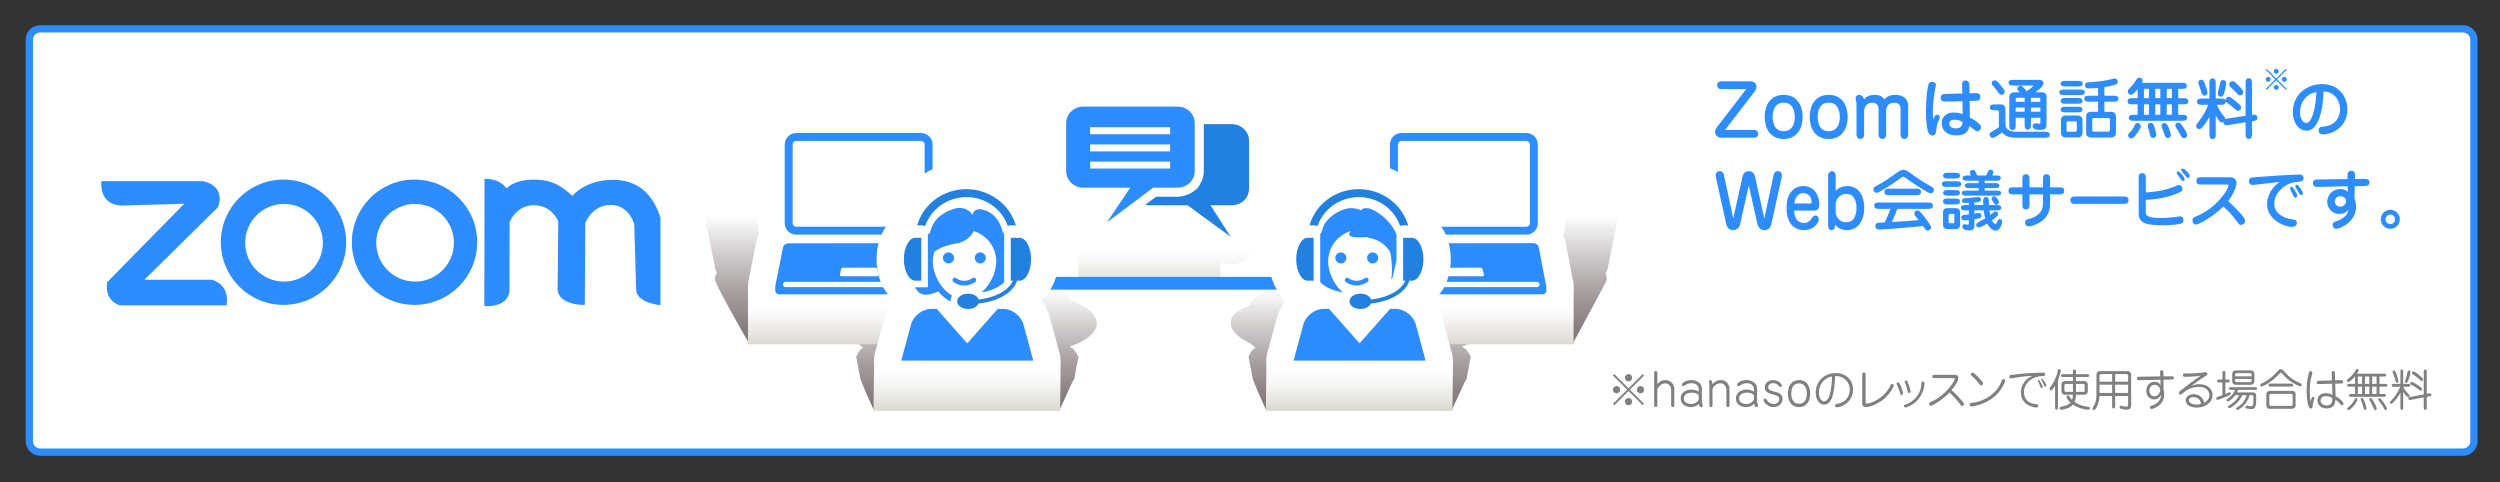 <?xml version="1.0" encoding="utf-8"?>
<!-- Generator: Adobe Illustrator 16.0.0, SVG Export Plug-In . SVG Version: 6.00 Build 0)  -->
<!DOCTYPE svg PUBLIC "-//W3C//DTD SVG 1.1//EN" "http://www.w3.org/Graphics/SVG/1.1/DTD/svg11.dtd">
<svg version="1.1" id="レイヤー_1" xmlns="http://www.w3.org/2000/svg" xmlns:xlink="http://www.w3.org/1999/xlink" x="0px"
	 y="0px" width="684.526px" height="132.102px" viewBox="0 0 684.526 132.102" enable-background="new 0 0 684.526 132.102"
	 xml:space="preserve">
<rect x="0" y="0" width="684.526" height="132.102" fill="#333333" stroke="none"/>
<g>
	<path fill="#00AFF0" d="M14220.439,1979.871c0-431.566-348.787-780.287-780.311-780.287c-223.254,0-423.258,93.011-565.098,242.648
		c-330.08-229.524-730.219-363.812-1162.885-363.812c-437.166,0-840.26,137.473-1172.252,371.595
		c-149.934-138.874-348.867-223.155-568.41-223.155c-163.063,0-314.988,47.106-443.777,128.048
		c-304.641-544.215-886.205-911.594-1553.713-911.594c-610.949,0-1148.766,306.207-1471.205,772.579
		C6234.16,939.58,5858.074,767.817,5441.674,767.817c-275.269,0-532.153,75.564-752.691,206.557
		c-5.604-525.494-432.106-949.593-958.618-949.593c-530.014,0-959.377,429.591-959.377,958.449l2.163,37.064
		c-102.762-15.144-207.791-23.957-314.845-23.957c-312.541,0-607.699,68.887-873.05,191.313
		c-149.854-79.824-319.183-125.792-500.545-125.792c-582.553,0-1056.753,473.158-1056.753,1056.778
		c0,309.338,134.443,585.685,345.395,779.277c-5.565,63.375-8.712,127.891-8.712,192.299
		c0,1156.309,937.558,2092.543,2093.665,2092.543c449.163,0,865.598-142.05,1206.333-382.313
		c307.355,419.724,802.236,693.896,1361.803,693.896c14.294,0,27.357-0.975,40.443-2.092
		c161.719,457.813,595.652,785.608,1108.232,785.608c517.98,0,958.348-336.51,1113.441-803.089
		c178.205,337.65,530.949,567.027,938.775,567.027c509.24,0,934.076-359.708,1036.736-838.104
		c73.055,9.851,148.893,16.477,224.125,16.477c415.66,0,792.576-157.402,1079.676-414.274
		c325.729,221.822,720.457,351.896,1144.275,351.896c1126.852,0,2039.127-913.569,2039.127-2040.24
		c0-138.885-13.051-275.354-40.23-406.451C14007.918,2600.672,14220.439,2315.538,14220.439,1979.871z"/>
	<polyline fill="#FFFFFF" points="12949.305,1810.578 12949.305,1724.161 13332.865,1724.161 13332.865,1810.578 
		13192.969,1810.578 13192.969,2192.908 13089.32,2192.908 13089.32,1810.578 12949.305,1810.578 	"/>
	<path fill="#FFFFFF" d="M13386.289,1724.161h145.574c0,0,1.301,0,111.199,322.479l103.852-322.479h144.273v468.747h-96.254
		c0,0-0.816,0-0.816-331.994l-115.074,331.994h-79.605c0,0-0.953,0-115.703-328.906v328.906h-97.445V1724.161z"/>
	<path fill="#FFFFFF" d="M13155.535,2889.158c0-612.187-489.027-1218.486-1344.828-1218.486
		c-731.332,0-1215.395,399.862-1359.488,1029.369c-128.004-696.135-602.166-1029.369-1133.109-1029.369
		c-360.748,0-661.223,153.058-783.633,468.768h-11.139v-116.886c0-228.377-116.866-351.882-336.289-351.882
		c-161.043,0-260.269,62.312-305.121,177.013c-53.434-89.726-155.045-177.013-331.075-177.013
		c-204.224,0-305.987,143.263-357.332,332.295l-453.595,1686.015h-9.725l-479.766-1737.519
		c-45.066-168.343-182.518-280.791-381.479-280.791c-139.689,0-259.91,76.403-320.008,192.243
		c-62.432-113.608-191.523-192.243-312.535-192.243c-111.379,0-208.969,61.165-285.215,143.263l-825.266,916.529V1038.959
		c0-243.445-147.401-371.416-371.714-371.416c-224.834,0-372.445,127.971-372.445,371.416V3363.51
		c-120.174-354.123-534.418-495.107-891.728-576.025l-310.402-72.116c-229.466-50.322-397.762-91.737-397.762-264.568
		c0-158.3,168.296-229.373,428.363-229.373c468.811,0,478.604,340.968,769.468,340.968c193.25,0,311.401-151.916,311.401-325.814
		c0-340.769-571.49-565.909-1136.495-565.909c-514.614,0-1115.614,225.141-1115.614,830.288
		c0,499.607,336.401,678.853,769.26,786.038l438.295,105.927c264.402,66.614,427.086,97.307,427.086,286.273
		c0,151.898-168.336,269.842-432.716,269.842c-549.722,0-580.251-458.809-901.693-458.809
		c-208.751,0-300.231,147.424-300.231,310.473c0,366.884,560.556,667.44,1232.423,667.44c479.972,0,977.064-206.519,1110.346-645.79
		v274.234c0,243.744,147.611,371.556,372.445,371.556c224.313,0,371.714-127.812,371.714-371.556v-566.021l260.158-229.422
		l702.611,994.336c55.905,80.93,153.074,172.663,336.799,172.663c198.705,0,351.771-172.663,351.771-361.644
		c0-122.398-51.252-204.482-76.405-239.456L4925.99,2827.931l549.592-575.804c23.115-24.298,42.793-45.006,60.212-67.988
		c15.278,50.389,36.11,110.509,63.317,190.122l773.888,2206.515c-55.925,229.539-162.86,233.757-259.146,233.757h-76.503
		c-199.051,0-342.129,101.594-342.129,300.565c0,179.205,137.814,342.264,469.006,342.264
		c468.554,0,673.158-265.625,851.084-774.978l836.178-2369.109v2771.253c0,244.82,147.35,372.834,371.518,372.834
		c223.867,0,371.566-128.014,371.566-372.834V4091.19h10.825c138.075,239.392,392.116,376.954,733.278,376.954
		c636.93,0,995.727-440.299,1108.168-987.717c125.48,522.245,543.168,987.717,1388.691,987.717
		c448.395,0,1167.293-208.481,1167.293-656.753c0-137.607-127.797-290.705-306.08-290.705
		c-300.336,0-300.336,367.312-861.213,367.312c-432.715,0-687.313-286.385-687.313-678.838h1680.9
		C13079.436,3209.16,13155.535,3143.827,13155.535,2889.158z M9150.703,3887.998c-453.648,0-596.564-443.706-596.564-826.056
		c0-423.229,162.748-815.475,596.564-809.814c396.688,5.49,590.117,371.504,590.117,809.814
		C9740.82,3408.225,9624.004,3882.457,9150.703,3887.998z M11148.223,2782.058c80.898-361.829,305.266-591.213,677.363-591.213
		c331.197,0,585.824,250.259,626.676,591.213H11148.223z"/>
</g>
<g>
	<path fill="#FFFFFF" stroke="#2D8CFF" stroke-width="2" d="M677.383,120.795c0,1.656-1.344,3-3,3H11.025c-1.657,0-3-1.344-3-3
		V10.893c0-1.657,1.343-3,3-3h663.357c1.656,0,3,1.343,3,3L677.383,120.795L677.383,120.795z"/>
	<g enable-background="new    ">
		<path fill="#2D8CFF" d="M620.641,24.6l-0.258-0.259l2.628-2.62l-2.628-2.62l0.258-0.259l2.621,2.628l2.62-2.628l0.259,0.259
			l-2.629,2.62l2.629,2.62l-0.259,0.259l-2.62-2.628L620.641,24.6z M621.732,21.721c0,0.364-0.299,0.671-0.671,0.671
			s-0.679-0.299-0.679-0.671s0.307-0.671,0.679-0.671S621.732,21.357,621.732,21.721z M623.933,19.522
			c0,0.355-0.291,0.671-0.671,0.671c-0.373,0-0.672-0.308-0.672-0.671c0-0.381,0.308-0.68,0.672-0.68
			C623.642,18.842,623.933,19.15,623.933,19.522z M623.933,23.921c0,0.363-0.291,0.679-0.671,0.679
			c-0.373,0-0.672-0.307-0.672-0.679s0.308-0.672,0.672-0.672C623.642,23.25,623.933,23.557,623.933,23.921z M626.141,21.721
			c0,0.364-0.299,0.671-0.68,0.671c-0.363,0-0.671-0.299-0.671-0.671s0.308-0.671,0.671-0.671
			C625.842,21.05,626.141,21.357,626.141,21.721z"/>
	</g>
	<g>
		<g>
			<defs>
				<polygon id="SVGID_2_" points="1,1 2,1 1,2 				"/>
			</defs>
			<defs>
				<polygon id="SVGID_3_" points="-1,-1 -2,-1 -1,-2 				"/>
			</defs>
			<clipPath id="SVGID_4_">
				<use xlink:href="#SVGID_2_"  overflow="visible"/>
			</clipPath>
			<clipPath id="SVGID_5_" clip-path="url(#SVGID_4_)">
				<use xlink:href="#SVGID_3_"  overflow="visible"/>
			</clipPath>
			
				<linearGradient id="SVGID_6_" gradientUnits="userSpaceOnUse" x1="440.853" y1="311.259" x2="440.853" y2="350.013" gradientTransform="matrix(1 0 0 -1 -70.84 422.601)">
				<stop  offset="0" style="stop-color:#FFFFFF"/>
				<stop  offset="0.073" style="stop-color:#F3F3F3"/>
				<stop  offset="0.204" style="stop-color:#D5D5D5"/>
				<stop  offset="0.377" style="stop-color:#A3A3A3"/>
				<stop  offset="0.586" style="stop-color:#5D5D5D"/>
				<stop  offset="0.824" style="stop-color:#060606"/>
				<stop  offset="0.84" style="stop-color:#000000"/>
			</linearGradient>
			<path clip-path="url(#SVGID_5_)" fill="url(#SVGID_6_)" d="M399.305,102.409l1.05-5.516c-0.627-1.017-0.868-1.952-2.441-2.761
				c3.996-1.327,7.479-3.64,7.479-6.387c0-2.628-3.274-4.857-6.979-6.207c-0.033-0.058-0.051-0.116-0.09-0.173
				c-3.566-5.17-15.359-8.778-28.682-8.778c-13.52,0-25.973,4.452-29.592,9.684c-0.129,0.185-0.221,0.373-0.286,0.56
				c-3.174,1.369-5.132,2.51-5.132,4.915c0,2.305,2.738,4.3,5.675,5.67c0.178,0.227,0.386,0.449,0.66,0.665
				c0.15,0.118,0.31,0.227,0.468,0.337c-1.312,0.741-1.375,1.575-1.931,2.476l1.046,5.516c-0.039,0.88,3.693,8.931,3.693,8.931
				h51.002l3.512-7.646C398.757,103.694,399.452,102.881,399.305,102.409z"/>
		</g>
	</g>
	<defs>
		<filter id="Adobe_OpacityMaskFilter" filterUnits="userSpaceOnUse" x="336.99" y="73.36" width="70.761" height="38.752">
			<feFlood  style="flood-color:white;flood-opacity:1" result="back"/>
			<feBlend  in="SourceGraphic" in2="back" mode="normal"/>
		</filter>
	</defs>
	<mask maskUnits="userSpaceOnUse" x="336.99" y="73.36" width="70.761" height="38.752" id="SVGID_7_">
		<g filter="url(#Adobe_OpacityMaskFilter)">
			<defs>
				<filter id="Adobe_OpacityMaskFilter_1_" filterUnits="userSpaceOnUse" x="336.99" y="73.36" width="70.761" height="38.752">
					<feFlood  style="flood-color:white;flood-opacity:1" result="back"/>
					<feBlend  in="SourceGraphic" in2="back" mode="normal"/>
				</filter>
			</defs>
			<mask maskUnits="userSpaceOnUse" x="336.99" y="73.36" width="70.761" height="38.752" id="SVGID_7_">
				<g filter="url(#Adobe_OpacityMaskFilter_1_)">
				</g>
			</mask>
			<linearGradient id="SVGID_8_" gradientUnits="userSpaceOnUse" x1="372.371" y1="112.112" x2="372.371" y2="73.36">
				<stop  offset="0" style="stop-color:#FFFFFF"/>
				<stop  offset="0.073" style="stop-color:#F3F3F3"/>
				<stop  offset="0.204" style="stop-color:#D5D5D5"/>
				<stop  offset="0.377" style="stop-color:#A3A3A3"/>
				<stop  offset="0.586" style="stop-color:#5D5D5D"/>
				<stop  offset="0.824" style="stop-color:#060606"/>
				<stop  offset="0.84" style="stop-color:#000000"/>
			</linearGradient>
			<path mask="url(#SVGID_7_)" fill="url(#SVGID_8_)" d="M401.664,103.18l1.049-5.516c-0.627-1.016-0.867-1.951-2.441-2.76
				c3.996-1.328,7.479-3.641,7.479-6.387c0-2.629-3.274-4.857-6.979-6.207c-0.032-0.059-0.051-0.117-0.089-0.174
				c-3.567-5.17-15.36-8.777-28.683-8.777c-13.52,0-25.972,4.451-29.592,9.684c-0.129,0.184-0.221,0.373-0.286,0.559
				c-3.174,1.369-5.132,2.51-5.132,4.916c0,2.305,2.738,4.299,5.675,5.67c0.178,0.227,0.386,0.449,0.66,0.664
				c0.15,0.119,0.31,0.227,0.468,0.338c-1.312,0.74-1.375,1.574-1.931,2.475l1.046,5.516c-0.039,0.881,3.693,8.932,3.693,8.932
				h51.002l3.512-7.646C401.115,104.465,401.812,103.653,401.664,103.18z"/>
		</g>
	</mask>
	<linearGradient id="SVGID_9_" gradientUnits="userSpaceOnUse" x1="372.371" y1="112.112" x2="372.371" y2="73.36">
		<stop  offset="0" style="stop-color:#7E7576"/>
		<stop  offset="0.118" style="stop-color:#898181"/>
		<stop  offset="0.33" style="stop-color:#A69FA0"/>
		<stop  offset="0.609" style="stop-color:#D4D1D1"/>
		<stop  offset="0.84" style="stop-color:#FFFFFF"/>
	</linearGradient>
	<path fill="url(#SVGID_9_)" d="M401.664,103.18l1.049-5.516c-0.627-1.016-0.867-1.951-2.441-2.76
		c3.996-1.328,7.479-3.641,7.479-6.387c0-2.629-3.274-4.857-6.979-6.207c-0.032-0.059-0.051-0.117-0.089-0.174
		c-3.567-5.17-15.36-8.777-28.683-8.777c-13.52,0-25.972,4.451-29.592,9.684c-0.129,0.184-0.221,0.373-0.286,0.559
		c-3.174,1.369-5.132,2.51-5.132,4.916c0,2.305,2.738,4.299,5.675,5.67c0.178,0.227,0.386,0.449,0.66,0.664
		c0.15,0.119,0.31,0.227,0.468,0.338c-1.312,0.74-1.375,1.574-1.931,2.475l1.046,5.516c-0.039,0.881,3.693,8.932,3.693,8.932h51.002
		l3.512-7.646C401.115,104.465,401.812,103.653,401.664,103.18z"/>
	<defs>
		<filter id="Adobe_OpacityMaskFilter_2_" filterUnits="userSpaceOnUse" x="229.565" y="73.36" width="70.761" height="38.752">
			<feFlood  style="flood-color:white;flood-opacity:1" result="back"/>
			<feBlend  in="SourceGraphic" in2="back" mode="normal"/>
		</filter>
	</defs>
	<mask maskUnits="userSpaceOnUse" x="229.565" y="73.36" width="70.761" height="38.752" id="SVGID_10_">
		<g filter="url(#Adobe_OpacityMaskFilter_2_)">
			<defs>
				<filter id="Adobe_OpacityMaskFilter_3_" filterUnits="userSpaceOnUse" x="229.565" y="73.36" width="70.761" height="38.752">
					<feFlood  style="flood-color:white;flood-opacity:1" result="back"/>
					<feBlend  in="SourceGraphic" in2="back" mode="normal"/>
				</filter>
			</defs>
			<mask maskUnits="userSpaceOnUse" x="229.565" y="73.36" width="70.761" height="38.752" id="SVGID_10_">
				<g filter="url(#Adobe_OpacityMaskFilter_3_)">
				</g>
			</mask>
			<linearGradient id="SVGID_11_" gradientUnits="userSpaceOnUse" x1="264.945" y1="112.112" x2="264.945" y2="73.36">
				<stop  offset="0" style="stop-color:#FFFFFF"/>
				<stop  offset="0.073" style="stop-color:#F3F3F3"/>
				<stop  offset="0.204" style="stop-color:#D5D5D5"/>
				<stop  offset="0.377" style="stop-color:#A3A3A3"/>
				<stop  offset="0.586" style="stop-color:#5D5D5D"/>
				<stop  offset="0.824" style="stop-color:#060606"/>
				<stop  offset="0.84" style="stop-color:#000000"/>
			</linearGradient>
			<path mask="url(#SVGID_10_)" fill="url(#SVGID_11_)" d="M294.238,103.18l1.048-5.516c-0.626-1.016-0.868-1.951-2.441-2.76
				c3.996-1.328,7.48-3.641,7.48-6.387c0-2.629-3.275-4.857-6.98-6.207c-0.033-0.059-0.05-0.117-0.089-0.174
				c-3.567-5.17-15.36-8.777-28.682-8.777c-13.52,0-25.973,4.451-29.593,9.684c-0.128,0.184-0.22,0.373-0.286,0.559
				c-3.175,1.369-5.132,2.51-5.132,4.916c0,2.305,2.737,4.299,5.674,5.67c0.178,0.227,0.386,0.449,0.66,0.664
				c0.151,0.119,0.31,0.227,0.468,0.338c-1.313,0.74-1.375,1.574-1.931,2.475l1.046,5.516c-0.039,0.881,3.693,8.932,3.693,8.932
				h51.001l3.513-7.646C293.69,104.465,294.386,103.653,294.238,103.18z"/>
		</g>
	</mask>
	<linearGradient id="SVGID_12_" gradientUnits="userSpaceOnUse" x1="264.945" y1="112.112" x2="264.945" y2="73.36">
		<stop  offset="0" style="stop-color:#7E7576"/>
		<stop  offset="0.118" style="stop-color:#898181"/>
		<stop  offset="0.33" style="stop-color:#A69FA0"/>
		<stop  offset="0.609" style="stop-color:#D4D1D1"/>
		<stop  offset="0.84" style="stop-color:#FFFFFF"/>
	</linearGradient>
	<path fill="url(#SVGID_12_)" d="M294.238,103.18l1.048-5.516c-0.626-1.016-0.868-1.951-2.441-2.76
		c3.996-1.328,7.48-3.641,7.48-6.387c0-2.629-3.275-4.857-6.98-6.207c-0.033-0.059-0.05-0.117-0.089-0.174
		c-3.567-5.17-15.36-8.777-28.682-8.777c-13.52,0-25.973,4.451-29.593,9.684c-0.128,0.184-0.22,0.373-0.286,0.559
		c-3.175,1.369-5.132,2.51-5.132,4.916c0,2.305,2.737,4.299,5.674,5.67c0.178,0.227,0.386,0.449,0.66,0.664
		c0.151,0.119,0.31,0.227,0.468,0.338c-1.313,0.74-1.375,1.574-1.931,2.475l1.046,5.516c-0.039,0.881,3.693,8.932,3.693,8.932
		h51.001l3.513-7.646C293.69,104.465,294.386,103.653,294.238,103.18z"/>
	<g>
		<defs>
			<filter id="Adobe_OpacityMaskFilter_4_" filterUnits="userSpaceOnUse" x="192.9" y="52.406" width="84.505" height="41.389">
				<feFlood  style="flood-color:white;flood-opacity:1" result="back"/>
				<feBlend  in="SourceGraphic" in2="back" mode="normal"/>
			</filter>
		</defs>
		<mask maskUnits="userSpaceOnUse" x="192.9" y="52.406" width="84.505" height="41.389" id="SVGID_13_">
			<g filter="url(#Adobe_OpacityMaskFilter_4_)">
				<defs>
					<filter id="Adobe_OpacityMaskFilter_5_" filterUnits="userSpaceOnUse" x="192.9" y="52.406" width="84.505" height="41.389">
						<feFlood  style="flood-color:white;flood-opacity:1" result="back"/>
						<feBlend  in="SourceGraphic" in2="back" mode="normal"/>
					</filter>
				</defs>
				<mask maskUnits="userSpaceOnUse" x="192.9" y="52.406" width="84.505" height="41.389" id="SVGID_13_">
					<g filter="url(#Adobe_OpacityMaskFilter_5_)">
					</g>
				</mask>
				<linearGradient id="SVGID_14_" gradientUnits="userSpaceOnUse" x1="235.153" y1="93.795" x2="235.153" y2="52.406">
					<stop  offset="0" style="stop-color:#FFFFFF"/>
					<stop  offset="0.073" style="stop-color:#F3F3F3"/>
					<stop  offset="0.204" style="stop-color:#D5D5D5"/>
					<stop  offset="0.377" style="stop-color:#A3A3A3"/>
					<stop  offset="0.586" style="stop-color:#5D5D5D"/>
					<stop  offset="0.824" style="stop-color:#060606"/>
					<stop  offset="0.84" style="stop-color:#000000"/>
				</linearGradient>
				<path mask="url(#SVGID_13_)" fill="url(#SVGID_14_)" d="M274.031,77.155c0.39-0.779,0.005-2.182-0.146-2.328
					c0.46-0.643,0.712-1.326,0.712-2.037l2.808-13.654c0-3.709-9.587-6.729-17.921-6.729h-48.667c-8.331,0-17.917,3.02-17.917,6.729
					l2.809,13.654c0,0.654,0.221,1.285,0.613,1.883c-0.342,0.311-0.495,1-0.573,1.781c-0.117,1.174,9.201,17.342,9.201,17.342
					h60.115C265.064,93.795,273.36,78.499,274.031,77.155z"/>
			</g>
		</mask>
		<linearGradient id="SVGID_15_" gradientUnits="userSpaceOnUse" x1="235.153" y1="93.795" x2="235.153" y2="52.406">
			<stop  offset="0" style="stop-color:#7E7576"/>
			<stop  offset="0.118" style="stop-color:#898181"/>
			<stop  offset="0.33" style="stop-color:#A69FA0"/>
			<stop  offset="0.609" style="stop-color:#D4D1D1"/>
			<stop  offset="0.84" style="stop-color:#FFFFFF"/>
		</linearGradient>
		<path fill="url(#SVGID_15_)" d="M274.031,77.155c0.39-0.779,0.005-2.182-0.146-2.328c0.46-0.643,0.712-1.326,0.712-2.037
			l2.808-13.654c0-3.709-9.587-6.729-17.921-6.729h-48.667c-8.331,0-17.917,3.02-17.917,6.729l2.809,13.654
			c0,0.654,0.221,1.285,0.613,1.883c-0.342,0.311-0.495,1-0.573,1.781c-0.117,1.174,9.201,17.342,9.201,17.342h60.115
			C265.064,93.795,273.36,78.499,274.031,77.155z"/>
		<linearGradient id="SVGID_16_" gradientUnits="userSpaceOnUse" x1="234.989" y1="94.264" x2="234.989" y2="28.935">
			<stop  offset="0" style="stop-color:#D9D7D0"/>
			<stop  offset="0.043" style="stop-color:#E6E5E0"/>
			<stop  offset="0.118" style="stop-color:#F8F8F7"/>
			<stop  offset="0.165" style="stop-color:#FFFFFF"/>
		</linearGradient>
		<path fill="url(#SVGID_16_)" d="M265.18,79.502c0-0.137-0.004-0.273-0.011-0.41v-0.76c0-0.75-0.111-1.471-0.317-2.152
			l-1.933-10.055c-0.071-0.373-0.171-0.738-0.298-1.096c-0.086-0.24-0.185-0.475-0.291-0.705c0.323-1.016,0.5-2.096,0.5-3.217
			V39.556c0-5.855-4.766-10.621-10.623-10.621h-34.208c-5.855,0-10.621,4.766-10.621,10.621v21.552c0,1.033,0.156,2.029,0.432,2.973
			c-0.241,0.486-0.444,0.998-0.593,1.535c-0.048,0.178-0.091,0.355-0.127,0.535l-2.069,10.33c-0.037,0.168-0.068,0.334-0.095,0.502
			c-0.08,0.438-0.121,0.889-0.121,1.35v0.975c-0.004,0.094-0.005,0.184-0.005,0.268c0,0.086,0.001,0.172,0.005,0.26v14.43h60.341
			V80.293c0.006-0.078,0.016-0.156,0.019-0.234C265.174,79.881,265.18,79.7,265.18,79.502z"/>
		<g>
			<g>
				<path fill="#2D8CFF" d="M252.207,64.245h-34.208c-1.729,0-3.135-1.406-3.135-3.137V39.556c0-1.729,1.406-3.135,3.135-3.135
					h34.208c1.731,0,3.138,1.405,3.138,3.135v21.552C255.345,62.838,253.938,64.245,252.207,64.245L252.207,64.245z M217.999,38.591
					c-0.533,0-0.965,0.433-0.965,0.965v21.552c0,0.533,0.432,0.967,0.965,0.967h34.208c0.533,0,0.966-0.434,0.966-0.967V39.556
					c0-0.532-0.433-0.965-0.966-0.965H217.999L217.999,38.591z"/>
				<g>
					<path fill="#2D8CFF" d="M257.683,79.407v-1.074h-0.033c-0.009-0.035-0.015-0.07-0.027-0.105l-2.055-10.689
						c-0.189-0.531-0.805-0.963-1.37-0.963l-38.472,0.059c-0.563,0.002-1.147,0.445-1.298,0.986l-2.092,10.447
						c-0.025,0.094-0.033,0.184-0.031,0.266h-0.017v1.123c-0.001,0.018-0.004,0.033-0.004,0.047v0.072
						c0,0.018,0.003,0.031,0.004,0.045v0.158h0.017c0.097,0.469,0.511,0.82,1.004,0.82h43.359c0.494,0,0.907-0.352,1.004-0.82h0.011
						V79.67c0.004-0.031,0.011-0.064,0.011-0.096v-0.072C257.694,79.471,257.687,79.44,257.683,79.407z M230.285,73.708
						c0.045-0.221,0.266-0.402,0.492-0.402l8.898-0.016c0.226,0,0.459,0.178,0.52,0.395l0.414,1.512
						c0.059,0.213-0.172,0.455-0.397,0.457l-9.898-0.027c-0.225,0-0.375-0.182-0.33-0.402L230.285,73.708z M255.09,78.622h-39.98
						c-0.4,0-0.723-0.322-0.723-0.723s0.323-0.723,0.723-0.723h39.98c0.4,0,0.724,0.322,0.724,0.723S255.49,78.622,255.09,78.622z"
						/>
				</g>
			</g>
		</g>
	</g>
	<g>
		<defs>
			<filter id="Adobe_OpacityMaskFilter_6_" filterUnits="userSpaceOnUse" x="358.623" y="52.406" width="84.507" height="41.389">
				<feFlood  style="flood-color:white;flood-opacity:1" result="back"/>
				<feBlend  in="SourceGraphic" in2="back" mode="normal"/>
			</filter>
		</defs>
		<mask maskUnits="userSpaceOnUse" x="358.623" y="52.406" width="84.507" height="41.389" id="SVGID_17_">
			<g filter="url(#Adobe_OpacityMaskFilter_6_)">
				<defs>
					<filter id="Adobe_OpacityMaskFilter_7_" filterUnits="userSpaceOnUse" x="358.623" y="52.406" width="84.507" height="41.389">
						<feFlood  style="flood-color:white;flood-opacity:1" result="back"/>
						<feBlend  in="SourceGraphic" in2="back" mode="normal"/>
					</filter>
				</defs>
				<mask maskUnits="userSpaceOnUse" x="358.623" y="52.406" width="84.507" height="41.389" id="SVGID_17_">
					<g filter="url(#Adobe_OpacityMaskFilter_7_)">
					</g>
				</mask>
				<linearGradient id="SVGID_18_" gradientUnits="userSpaceOnUse" x1="400.877" y1="93.795" x2="400.877" y2="52.406">
					<stop  offset="0" style="stop-color:#FFFFFF"/>
					<stop  offset="0.073" style="stop-color:#F3F3F3"/>
					<stop  offset="0.204" style="stop-color:#D5D5D5"/>
					<stop  offset="0.377" style="stop-color:#A3A3A3"/>
					<stop  offset="0.586" style="stop-color:#5D5D5D"/>
					<stop  offset="0.824" style="stop-color:#060606"/>
					<stop  offset="0.84" style="stop-color:#000000"/>
				</linearGradient>
				<path mask="url(#SVGID_17_)" fill="url(#SVGID_18_)" d="M439.754,77.155c0.391-0.779,0.007-2.182-0.146-2.328
					c0.462-0.643,0.713-1.326,0.713-2.037l2.809-13.654c0-3.709-9.589-6.729-17.922-6.729h-48.666
					c-8.331,0-17.919,3.02-17.919,6.729l2.809,13.654c0,0.654,0.222,1.285,0.613,1.883c-0.342,0.311-0.494,1-0.572,1.781
					c-0.117,1.174,9.201,17.342,9.201,17.342h60.113C430.787,93.795,439.084,78.499,439.754,77.155z"/>
			</g>
		</mask>
		<linearGradient id="SVGID_19_" gradientUnits="userSpaceOnUse" x1="400.877" y1="93.795" x2="400.877" y2="52.406">
			<stop  offset="0" style="stop-color:#7E7576"/>
			<stop  offset="0.118" style="stop-color:#898181"/>
			<stop  offset="0.33" style="stop-color:#A69FA0"/>
			<stop  offset="0.609" style="stop-color:#D4D1D1"/>
			<stop  offset="0.84" style="stop-color:#FFFFFF"/>
		</linearGradient>
		<path fill="url(#SVGID_19_)" d="M439.754,77.155c0.391-0.779,0.007-2.182-0.146-2.328c0.462-0.643,0.713-1.326,0.713-2.037
			l2.809-13.654c0-3.709-9.589-6.729-17.922-6.729h-48.666c-8.331,0-17.919,3.02-17.919,6.729l2.809,13.654
			c0,0.654,0.222,1.285,0.613,1.883c-0.342,0.311-0.494,1-0.572,1.781c-0.117,1.174,9.201,17.342,9.201,17.342h60.113
			C430.787,93.795,439.084,78.499,439.754,77.155z"/>
		<linearGradient id="SVGID_20_" gradientUnits="userSpaceOnUse" x1="400.712" y1="94.264" x2="400.712" y2="28.935">
			<stop  offset="0" style="stop-color:#D9D7D0"/>
			<stop  offset="0.043" style="stop-color:#E6E5E0"/>
			<stop  offset="0.118" style="stop-color:#F8F8F7"/>
			<stop  offset="0.165" style="stop-color:#FFFFFF"/>
		</linearGradient>
		<path fill="url(#SVGID_20_)" d="M430.902,79.502c0-0.137-0.003-0.273-0.01-0.41v-0.76c0-0.75-0.11-1.471-0.316-2.152
			l-1.934-10.055c-0.071-0.373-0.17-0.738-0.298-1.096c-0.086-0.24-0.185-0.475-0.291-0.705c0.323-1.016,0.501-2.096,0.501-3.217
			V39.556c0-5.855-4.766-10.621-10.623-10.621h-34.209c-5.855,0-10.62,4.766-10.62,10.621v21.552c0,1.033,0.155,2.029,0.431,2.973
			c-0.241,0.486-0.443,0.998-0.594,1.535c-0.048,0.178-0.092,0.355-0.127,0.535l-2.069,10.33c-0.036,0.168-0.067,0.334-0.095,0.502
			c-0.079,0.438-0.121,0.889-0.121,1.35v0.975c-0.004,0.094-0.005,0.184-0.005,0.268c0,0.086,0.001,0.172,0.005,0.26v14.43h60.341
			V80.293c0.006-0.078,0.017-0.156,0.02-0.234C430.897,79.881,430.902,79.7,430.902,79.502z"/>
		<g>
			<g>
				<path fill="#2D8CFF" d="M417.932,64.245h-34.209c-1.73,0-3.135-1.406-3.135-3.137V39.556c0-1.729,1.404-3.135,3.135-3.135
					h34.209c1.73,0,3.138,1.405,3.138,3.135v21.552C421.069,62.838,419.662,64.245,417.932,64.245L417.932,64.245z M383.723,38.591
					c-0.533,0-0.966,0.433-0.966,0.965v21.552c0,0.533,0.433,0.967,0.966,0.967h34.209c0.531,0,0.965-0.434,0.965-0.967V39.556
					c0-0.532-0.434-0.965-0.965-0.965H383.723L383.723,38.591z"/>
				<g>
					<path fill="#2D8CFF" d="M423.406,79.407v-1.074h-0.032c-0.01-0.035-0.015-0.07-0.027-0.105l-2.055-10.689
						c-0.189-0.531-0.806-0.963-1.37-0.963l-38.472,0.059c-0.563,0.002-1.147,0.445-1.297,0.986l-2.093,10.447
						c-0.025,0.094-0.033,0.184-0.031,0.266h-0.017v1.123c-0.002,0.018-0.005,0.033-0.005,0.047v0.072
						c0,0.018,0.003,0.031,0.005,0.045v0.158h0.017c0.098,0.469,0.511,0.82,1.004,0.82h43.359c0.493,0,0.906-0.352,1.003-0.82h0.011
						V79.67c0.004-0.031,0.012-0.064,0.012-0.096v-0.072C423.418,79.471,423.41,79.44,423.406,79.407z M396.01,73.708
						c0.044-0.221,0.266-0.402,0.491-0.402l8.898-0.016c0.227,0,0.459,0.178,0.519,0.395l0.416,1.512
						c0.058,0.213-0.174,0.455-0.399,0.457l-9.897-0.027c-0.225,0-0.375-0.182-0.33-0.402L396.01,73.708z M420.813,78.622h-39.979
						c-0.4,0-0.723-0.322-0.723-0.723s0.322-0.723,0.723-0.723h39.979c0.4,0,0.724,0.322,0.724,0.723S421.214,78.622,420.813,78.622
						z"/>
				</g>
			</g>
		</g>
	</g>
	<g>
		<linearGradient id="SVGID_21_" gradientUnits="userSpaceOnUse" x1="316.956" y1="78.059" x2="316.956" y2="21.695">
			<stop  offset="0" style="stop-color:#D9D7D0"/>
			<stop  offset="0.043" style="stop-color:#E6E5E0"/>
			<stop  offset="0.118" style="stop-color:#F8F8F7"/>
			<stop  offset="0.165" style="stop-color:#FFFFFF"/>
		</linearGradient>
		<path fill="url(#SVGID_21_)" d="M337.276,26.512h-5.108c-2.228-2.918-5.765-4.816-9.753-4.816h-25.779
			c-6.728,0-12.201,5.374-12.201,11.979v13.219c0,6.135,4.723,11.194,10.781,11.889v19.277h38.985v-6.285
			c0.896,0.359,1.835,0.561,2.78,0.561c1.852,0,3.694-0.684,5.126-2.027c2.347-2.203,2.994-5.625,1.719-8.492
			c3.395-2.129,5.651-5.861,5.651-10.102V38.494C349.477,31.887,344.003,26.512,337.276,26.512z"/>
		<g>
			<path fill="#2D8CFF" d="M322.415,29.18h-25.779c-2.594,0-4.716,2.025-4.716,4.494v13.219c0,2.475,2.122,4.498,4.716,4.498h12.831
				l-6.402,9.516l12.687-9.516h6.664c2.592,0,4.713-2.023,4.713-4.498V33.674C327.128,31.205,325.006,29.18,322.415,29.18z
				 M320.386,46.155h-21.904v-1.912h21.904V46.155z M320.386,41.449h-21.904v-1.913h21.904V41.449z M320.386,36.746h-21.904v-1.914
				h21.904V36.746z"/>
			<path fill="#2281E0" d="M337.276,33.996h-7.664v12.896c0,0.702-0.11,1.383-0.31,2.019c0,0-0.128,0.564-0.947,1.914
				c-0.705,1.385-3.475,3.05-5.94,3.05h-5.853l-3.021,2.211c0.34,0.076,0.69,0.123,1.053,0.123h10.579l11.81,8.641l-5.523-8.641
				h5.816c2.592,0,4.715-2.021,4.715-4.497V38.494C341.991,36.022,339.868,33.996,337.276,33.996z"/>
		</g>
	</g>
	<rect x="269.218" y="75.811" fill="#2D8CFF" width="96.815" height="3.496"/>
	<linearGradient id="SVGID_22_" gradientUnits="userSpaceOnUse" x1="264.799" y1="112.501" x2="264.799" y2="44.305">
		<stop  offset="0" style="stop-color:#D9D7D0"/>
		<stop  offset="0.043" style="stop-color:#E6E5E0"/>
		<stop  offset="0.118" style="stop-color:#F8F8F7"/>
		<stop  offset="0.165" style="stop-color:#FFFFFF"/>
	</linearGradient>
	<path fill="url(#SVGID_22_)" d="M290.385,99.045c0.031-0.752-0.041-1.514-0.243-2.26l-2.628-9.707
		c-0.453-1.789-1.304-3.438-2.44-4.861c2.888-2.332,4.729-6.404,4.729-11.238c0-4.623-1.69-8.547-4.369-10.924
		c-0.023-0.102-0.037-0.203-0.065-0.303c-2.578-9.096-11.103-15.448-20.732-15.448c-9.772,0-18.097,6.187-20.714,15.393
		c-0.092,0.326-0.159,0.654-0.206,0.984c-2.295,2.41-3.71,6.063-3.71,10.297c0,4.057,1.302,7.568,3.425,9.977
		c0.129,0.4,0.279,0.793,0.478,1.172c0.109,0.209,0.224,0.398,0.339,0.592c-0.949,1.305-1.671,2.773-2.073,4.357l-2.629,9.709
		c-0.243,0.895-0.306,1.814-0.214,2.713l-0.155,13.002h51.09l0.155-13.455H290.385z"/>
	<g>
		<g>
			<g>
				<g>
					<path fill="#2D8CFF" d="M264.018,78.182c-1.343,0-2.434-0.553-2.989-1.02c-0.271-0.23-0.307-0.637-0.076-0.91
						c0.229-0.273,0.636-0.309,0.908-0.078c0.09,0.074,2.014,1.611,4.455-0.041c0.296-0.197,0.697-0.121,0.898,0.176
						c0.2,0.293,0.121,0.695-0.174,0.895C265.976,77.922,264.938,78.182,264.018,78.182L264.018,78.182z"/>
					<g>
						<circle fill="#2D8CFF" cx="259.709" cy="70.626" r="1.52"/>
						<circle fill="#2D8CFF" cx="268.416" cy="70.625" r="1.519"/>
					</g>
				</g>
			</g>
			<path fill="#2D8CFF" d="M280.269,88.961c-0.584-2.414-3.098-4.389-5.582-4.389h-1.497l-8.346,9.436l-8.348-9.436h-1.496
				c-2.485,0-4.997,1.975-5.581,4.389l-2.649,9.781h36.147L280.269,88.961z"/>
		</g>
		<g>
			<g>
				<g>
					<path fill="#2281E0" d="M250.62,65.112c0.065,0,0.919,0.01,0.985,0.016l-0.791-0.016h1.442v11.742h-0.651v-0.021
						c-0.065,0.008-0.92,0.021-0.985,0.021c-1.721,0-3.127-2.645-3.127-5.875C247.492,67.752,248.898,65.112,250.62,65.112z"/>
					<path fill="#2281E0" d="M264.637,51.791c-6.375,0-11.838,4.059-13.513,9.954c0.263-0.041,0.523-0.059,0.785-0.059
						c0.469,0,0.947,0.061,1.427,0.188c1.572-4.67,6.152-7.898,11.302-7.91c5.12,0.012,9.694,3.217,11.286,7.854
						c0.402-0.09,0.787-0.135,1.158-0.135c0.364,0.004,0.727,0.035,1.086,0.109C276.514,55.956,270.942,51.791,264.637,51.791z"/>
				</g>
			</g>
			<path fill="#2281E0" d="M279.189,65.112c-0.064,0-0.919,0.01-0.985,0.016v-0.016h-1.447v11.742h0.587
				c-0.413,1.322-2.862,4.361-9.349,5.158c-0.324-0.92-1.5-1.604-2.915-1.604c-1.66,0-3.005,0.941-3.005,2.102
				c0,1.164,1.345,2.105,3.005,2.105c1.361,0,2.496-0.635,2.868-1.504c7.741-0.879,10.178-4.781,10.519-6.258h-0.263v-0.021
				c0.066,0.008,0.921,0.021,0.985,0.021c1.721,0,3.127-2.645,3.127-5.875C282.317,67.752,280.91,65.112,279.189,65.112z"/>
		</g>
		<g>
			<g>
				<path fill="#2D8CFF" d="M260.672,80.922c-3.092-1.82-5.25-5.848-5.25-9.338c0-0.906,0.141-1.779,0.4-2.604
					c1.747-1.693,6.713-2.463,6.713-2.463c2.577-0.717,3.653-2.33,4.071-3.242c3.567,1.08,6.174,4.395,6.174,8.309
					c0,2.992-1.59,6.373-3.99,8.426c0.017,0.018,0.038,0.031,0.055,0.051c3.365-0.596,5.215-1.857,6.104-2.785V63.883l-0.21,0.047
					l-0.525-1.527c-0.944-2.744-2.841-4.73-5.917-5.148c-2.097,0.086-1.965,1.678-1.965,1.678c-1.196-2.09-3.517-2.256-5.032-1.799
					c-2.904,0.996-5.286,2.439-6.255,5.316l-0.539,1.6l-0.446-0.119v14.727h-3.52c1.035,1.979,2.48,2.73,5.972,1.305l0.342-0.213
					c0.966,1.172,2.126,2.148,3.419,2.824c0-0.02-0.003-0.043-0.003-0.063C260.271,81.94,260.415,81.407,260.672,80.922z"/>
			</g>
		</g>
	</g>
	<linearGradient id="SVGID_23_" gradientUnits="userSpaceOnUse" x1="372.225" y1="112.501" x2="372.225" y2="44.305">
		<stop  offset="0" style="stop-color:#D9D7D0"/>
		<stop  offset="0.043" style="stop-color:#E6E5E0"/>
		<stop  offset="0.118" style="stop-color:#F8F8F7"/>
		<stop  offset="0.165" style="stop-color:#FFFFFF"/>
	</linearGradient>
	<path fill="url(#SVGID_23_)" d="M397.811,99.045c0.031-0.752-0.041-1.514-0.244-2.26l-2.628-9.707
		c-0.451-1.789-1.303-3.438-2.44-4.861c2.889-2.332,4.73-6.404,4.73-11.238c0-4.623-1.69-8.547-4.369-10.924
		c-0.023-0.102-0.037-0.203-0.064-0.303c-2.578-9.096-11.104-15.448-20.732-15.448c-9.772,0-18.097,6.187-20.714,15.393
		c-0.092,0.326-0.159,0.654-0.206,0.984c-2.294,2.41-3.71,6.063-3.71,10.297c0,4.057,1.302,7.568,3.425,9.977
		c0.128,0.4,0.279,0.793,0.478,1.172c0.108,0.209,0.224,0.398,0.337,0.592c-0.948,1.305-1.671,2.773-2.072,4.357l-2.629,9.709
		c-0.243,0.895-0.307,1.814-0.214,2.713l-0.156,13.002h51.091l0.155-13.455H397.811z"/>
	<g>
		<g>
			<g>
				<g>
					<path fill="#2D8CFF" d="M371.443,78.182c-1.344,0-2.434-0.553-2.988-1.02c-0.272-0.23-0.307-0.637-0.076-0.91
						c0.229-0.273,0.635-0.309,0.908-0.078c0.089,0.074,2.014,1.611,4.453-0.041c0.296-0.197,0.698-0.121,0.898,0.176
						c0.2,0.293,0.121,0.695-0.173,0.895C373.4,77.922,372.361,78.182,371.443,78.182L371.443,78.182z"/>
					<g>
						<circle fill="#2D8CFF" cx="367.135" cy="70.626" r="1.52"/>
						<circle fill="#2D8CFF" cx="375.84" cy="70.625" r="1.519"/>
					</g>
				</g>
			</g>
			<path fill="#2D8CFF" d="M387.694,88.961c-0.585-2.414-3.097-4.389-5.583-4.389h-1.496l-8.346,9.436l-8.348-9.436h-1.496
				c-2.484,0-4.996,1.975-5.58,4.389l-2.649,9.781h36.146L387.694,88.961z"/>
		</g>
		<g>
			<g>
				<g>
					<path fill="#2281E0" d="M358.045,65.112c0.064,0,0.92,0.01,0.984,0.016l-0.791-0.016h1.441v11.742h-0.65v-0.021
						c-0.064,0.008-0.92,0.021-0.984,0.021c-1.722,0-3.127-2.645-3.127-5.875C354.918,67.752,356.323,65.112,358.045,65.112z"/>
					<path fill="#2281E0" d="M372.063,51.791c-6.375,0-11.838,4.059-13.515,9.954c0.264-0.041,0.524-0.059,0.786-0.059
						c0.469,0,0.945,0.061,1.427,0.188c1.571-4.67,6.15-7.898,11.302-7.91c5.119,0.012,9.693,3.217,11.285,7.854
						c0.401-0.09,0.787-0.135,1.158-0.135c0.363,0.004,0.728,0.035,1.088,0.109C383.939,55.956,378.367,51.791,372.063,51.791z"/>
				</g>
			</g>
			<path fill="#2281E0" d="M386.615,65.112c-0.064,0-0.92,0.01-0.986,0.016v-0.016h-1.447v11.742h0.587
				c-0.413,1.322-2.861,4.361-9.349,5.158c-0.324-0.92-1.5-1.604-2.913-1.604c-1.661,0-3.006,0.941-3.006,2.102
				c0,1.164,1.345,2.105,3.006,2.105c1.359,0,2.495-0.635,2.867-1.504c7.741-0.879,10.177-4.781,10.519-6.258h-0.264v-0.021
				c0.066,0.008,0.922,0.021,0.986,0.021c1.721,0,3.128-2.645,3.128-5.875C389.743,67.752,388.336,65.112,386.615,65.112z"/>
		</g>
		<g>
			<g>
				<path fill="#2D8CFF" d="M381.016,71.584c-0.084-0.904-0.141-1.779-0.4-2.604c-2.369-3.869-6.254-3.869-6.254-3.869
					c2.576-0.717-7.055,1.039-4.531-1.836c-3.566,1.08-6.174,4.395-6.174,8.309c0,2.992,1.59,6.373,3.99,8.426
					c-0.018,0.018-0.037,0.031-0.057,0.051c-3.364-0.596-5.213-1.857-6.104-2.785V63.883l0.211,0.047l0.524-1.527
					c0.943-2.744,4.242-5,7.319-5.42c2.391,0,3.225,0.652,3.225,0.652c0.278-1.072,2.371-0.502,2.371-0.502
					c2.903,0.996,6.27,4.234,7.24,7.111v0.867v6.24l-1.086,4.67C380.324,77.194,381.496,76.854,381.016,71.584z"/>
			</g>
		</g>
	</g>
	<g>
		<path fill-rule="evenodd" clip-rule="evenodd" fill="#2D8CFF" d="M27.755,49.6h27.724c0,0,6.415,0.947,4.231,7.101L39.544,76.6
			h18.427c0,0,5.03,1,4.061,7H32.865c0,0-4.246-0.892-3.551-6.308l21.135-21.498l-17.024,0.487
			C33.424,56.282,27.228,56.6,27.755,49.6z"/>
		<path fill-rule="evenodd" clip-rule="evenodd" fill="#2D8CFF" d="M77.619,49.167c-9.475,0-17.156,7.681-17.156,17.157
			c0,9.476,7.681,17.156,17.156,17.156c9.477,0,17.157-7.68,17.157-17.156C94.776,56.848,87.096,49.167,77.619,49.167z
			 M77.768,77.104c-5.872,0-10.632-4.76-10.632-10.632c0-5.873,4.76-10.633,10.632-10.633c5.873,0,10.633,4.76,10.633,10.633
			C88.4,72.344,83.64,77.104,77.768,77.104z"/>
		<path fill-rule="evenodd" clip-rule="evenodd" fill="#2D8CFF" d="M113.501,49.167c-9.476,0-17.156,7.681-17.156,17.157
			c0,9.476,7.68,17.156,17.156,17.156c9.477,0,17.157-7.68,17.157-17.156C130.659,56.848,122.978,49.167,113.501,49.167z
			 M113.65,77.104c-5.873,0-10.632-4.76-10.632-10.632c0-5.873,4.76-10.633,10.632-10.633s10.633,4.76,10.633,10.633
			C124.283,72.344,119.523,77.104,113.65,77.104z"/>
		<path fill-rule="evenodd" clip-rule="evenodd" fill="#2D8CFF" d="M132.668,48.988c0,0,3.951-0.358,6.027,2.607
			c0,0,1.955-2.411,7.441-2.411c5.486,0,7.918,2.07,10.587,4.442c0,0,3.406-4.325,10.967-4.385c9.465-0.075,12.15,7.364,13.15,10.33
			v23.998c0,0-6.269-0.548-6.638-4.026l-0.55-18.188c0,0-1.383-5.245-6.456-5.245c-5.081,0-6.941,4.937-6.941,4.937l-0.13,22.432
			c0,0-6.711,0.282-7.449-3.937l0.183-18.864c0,0-1.601-4.482-6.642-4.482c-5.042,0-6.681,4.692-6.681,4.692l-0.033,18.654
			c0,0,0.124,4.585-6.891,4.272L132.668,48.988z"/>
	</g>
	<g>
		<g>
			<path fill="#2D8CFF" d="M530.44,31.415c0.307,0,0.703,0.216,0.703,0.702c0,0.252-0.505,1.314-0.576,1.53
				c-0.289,0.864-0.343,1.458-0.433,2.269c-0.036,0.252-0.144,1.206-1.026,1.206c-0.756,0-1.116-0.828-1.207-1.08
				c-0.468-1.458-0.558-4.267-0.558-5.852c0-3.349,0.433-6.662,0.792-7.292c0.217-0.378,0.576-0.486,0.9-0.486
				c0.342,0,1.045,0.145,1.045,0.811c0,0.108-0.271,1.53-0.324,1.765c-0.36,1.908-0.522,4.159-0.522,5.671
				c0,0.882,0.036,1.531,0.072,2.161C529.54,32.027,529.811,31.415,530.44,31.415z M537.247,23.528
				c-0.019-0.702-0.036-1.477,0.954-1.477s1.009,0.81,1.026,1.44l0.035,2.053l1.495-0.036c0.648-0.018,1.477-0.036,1.477,0.99
				c0,1.081-0.811,1.098-1.423,1.116l-1.512,0.036l0.072,4.52c0.953,0.486,1.854,1.08,2.646,1.818
				c0.144,0.126,0.414,0.432,0.414,0.864c0,0.486-0.469,1.098-1.045,1.098c-0.306,0-0.486-0.144-0.756-0.378
				c-0.721-0.594-0.793-0.666-1.351-1.098c-0.144,0.666-0.485,2.593-3.601,2.593c-2.125,0-4.016-0.99-4.016-3.385
				c0-2.106,1.801-2.881,3.403-2.881c0.954,0,1.729,0.234,2.341,0.432l-0.072-3.529l-4.465,0.108
				c-0.667,0.018-1.477,0.036-1.477-1.063c0-1.008,0.792-1.026,1.439-1.044l4.466-0.108L537.247,23.528z M535.229,32.783
				c-0.215,0-1.529,0-1.529,1.044c0,0.468,0.324,1.333,1.836,1.333c1.584,0,1.783-1.044,1.837-1.674
				C536.652,32.837,535.698,32.783,535.229,32.783z"/>
			<path fill="#2D8CFF" d="M547.324,30.893c0-0.468-0.054-0.703-0.558-0.703h-0.504c-0.631,0-1.441,0-1.441-0.81
				c0-0.792,0.811-0.792,1.441-0.792h1.439c0.738,0,1.404,0.072,1.404,1.584v3.709c0,2.106,2.089,2.179,3.151,2.179h7.58
				c0.667,0,1.405,0.018,1.405,0.828c0,0.828-0.738,0.828-1.405,0.828h-7.94c-1.135,0-2.61-0.144-3.727-1.458
				c-0.072,0.054-1.945,1.495-2.557,1.495c-0.504,0-0.865-0.468-0.865-0.9c0-0.414,0.234-0.558,0.613-0.792
				c1.529-0.9,1.836-1.134,2.034-1.296c-0.072-0.306-0.072-0.486-0.072-0.918V30.893z M548.044,25.959
				c-0.449,0-0.539-0.126-1.314-1.207c-0.485-0.648-0.576-0.756-1.098-1.332c-0.288-0.324-0.288-0.541-0.288-0.648
				c0-0.576,0.558-0.792,0.847-0.792c0.432,0,0.701,0.252,1.691,1.458c0.648,0.792,1.027,1.261,1.027,1.657
				C548.909,25.545,548.549,25.959,548.044,25.959z M551.915,32.261v1.891c0,0.648,0,1.44-0.882,1.44
				c-0.864,0-0.864-0.774-0.864-1.44v-7.418c0-0.396,0-1.476,1.44-1.476h1.368c-0.539-0.558-0.611-0.612-0.611-0.937
				c0-0.612,0.54-0.828,0.846-0.828c0.45,0,0.702,0.288,1.729,1.477c0.342-0.234,1.801-1.278,1.801-1.422
				c0-0.126-0.055-0.126-0.432-0.126h-4.952c-0.702,0-1.386,0-1.386-0.774s0.701-0.774,1.386-0.774h6.95
				c1.17,0,1.225,0.63,1.225,0.864c0,0.864-1.099,1.692-2.197,2.521h1.494c1.117,0,1.531,0.324,1.531,1.368v7.472
				c0,0.648,0,1.458-1.639,1.458c-1.927,0-2.179-0.54-2.179-1.026c0-0.54,0.414-0.774,0.847-0.774c0.144,0,0.811,0.126,0.973,0.126
				c0.306,0,0.306-0.18,0.306-0.684v-0.937h-2.575v1.783c0,0.648,0,1.44-0.864,1.44s-0.864-0.792-0.864-1.44v-1.783H551.915z
				 M554.364,27.868v-1.099h-1.873c-0.558,0-0.576,0.144-0.576,0.685v0.414H554.364z M551.915,29.452v1.116h2.449v-1.116H551.915z
				 M558.668,27.868v-0.378c0-0.666-0.036-0.72-0.685-0.72h-1.891v1.099H558.668z M558.668,30.568v-1.116h-2.575v1.116H558.668z"/>
			<path fill="#2D8CFF" d="M569.411,24.519c0.595,0,1.423,0,1.423,0.756c0,0.756-0.847,0.756-1.423,0.756h-4.141
				c-0.594,0-1.422,0-1.422-0.756c0-0.756,0.846-0.756,1.422-0.756H569.411z M568.854,22.142c0.595,0,1.404,0,1.404,0.774
				c0,0.756-0.828,0.756-1.404,0.756h-3.187c-0.595,0-1.423,0-1.423-0.774c0-0.756,0.847-0.756,1.423-0.756H568.854z
				 M568.781,26.823c0.612,0,1.423,0,1.423,0.792c0,0.792-0.828,0.792-1.423,0.792h-3.114c-0.613,0-1.423,0-1.423-0.792
				c0-0.792,0.828-0.792,1.423-0.792H568.781z M568.764,29.218c0.612,0,1.423,0,1.423,0.774c0,0.774-0.829,0.774-1.423,0.774h-3.097
				c-0.613,0-1.423,0-1.423-0.792c0-0.756,0.828-0.756,1.423-0.756H568.764z M568.872,31.613c1.152,0,1.35,1.008,1.35,1.242v3.565
				c0,0.486-0.414,1.207-1.098,1.207h-3.547c-0.99,0-1.261-0.774-1.261-1.134v-3.781c0-0.684,0.702-1.098,1.17-1.098H568.872z
				 M566.278,33.215c-0.378,0-0.414,0.27-0.414,0.432v1.999c0,0.144,0,0.432,0.414,0.432h1.945c0.432,0,0.432-0.288,0.432-0.432
				v-1.999c0-0.162-0.018-0.432-0.432-0.432H566.278z M576.2,26.211h2.43c0.613,0,1.423,0,1.423,0.828
				c0,0.811-0.81,0.811-1.423,0.811h-2.43v2.755h1.691c1.477,0,1.477,1.026,1.477,1.368v4.321c0,0.378,0,1.369-1.477,1.369h-5.186
				c-1.494,0-1.494-1.026-1.494-1.369v-4.321c0-0.378,0-1.368,1.494-1.368h1.766V27.85h-2.342c-0.629,0-1.439,0-1.439-0.829
				c0-0.81,0.811-0.81,1.439-0.81h2.342v-2.143c-1.352,0.126-2.413,0.126-2.504,0.126c-0.359,0-1.062,0-1.062-0.828
				s0.45-0.846,2.196-0.937c1.549-0.09,2.898-0.252,4.664-0.666c0.972-0.216,1.044-0.252,1.277-0.252
				c0.451,0,0.847,0.396,0.847,0.846c0,0.09,0,0.558-0.522,0.774c-0.197,0.072-1.332,0.45-3.168,0.72V26.211z M573.337,32.333
				c-0.342,0-0.469,0.144-0.469,0.522v2.665c0,0.378,0.127,0.522,0.469,0.522h3.907c0.342,0,0.468-0.144,0.468-0.54v-2.647
				c0-0.378-0.126-0.522-0.468-0.522H573.337z"/>
			<path fill="#2D8CFF" d="M585.305,28.57h-1.314c-0.828,0-1.44,0-1.44-0.846s0.612-0.846,1.44-0.846h1.314v-2.485
				c-1.116,1.44-1.513,1.548-1.837,1.548c-0.594,0-0.863-0.504-0.863-0.972c0-0.306,0.197-0.522,0.701-1.008
				c0.181-0.162,0.919-0.9,1.711-2.233c0.126-0.216,0.378-0.45,0.702-0.45c0.198,0,0.954,0.072,0.954,0.792
				c0,0.234-0.144,0.504-0.197,0.594h10.82c0.828,0,1.459,0,1.459,0.846c0,0.828-0.648,0.828-1.459,0.828h-0.882v2.539h1.296
				c0.828,0,1.441,0,1.441,0.846s-0.613,0.846-1.441,0.846h-1.296v2.863h1.026c0.63,0,1.422,0,1.422,0.828
				c0,0.81-0.792,0.81-1.422,0.81h-13.126c-0.63,0-1.423,0-1.423-0.81c0-0.828,0.811-0.828,1.423-0.828h0.99V28.57z M586.187,34.529
				c0,0.522-0.701,1.513-1.439,2.485c-0.234,0.324-0.703,0.9-1.207,0.9c-0.468,0-0.846-0.378-0.846-0.882
				c0-0.252,0.054-0.324,0.558-0.864c0.306-0.324,0.828-0.918,1.278-1.927c0.18-0.396,0.396-0.558,0.793-0.558
				C585.935,33.683,586.187,34.223,586.187,34.529z M587.033,26.877h1.368v-2.539h-1.368V26.877z M587.033,31.433h1.368V28.57
				h-1.368V31.433z M589.914,34.799c0.036,0.145,0.504,1.819,0.504,2.107c0,0.468-0.378,0.864-0.882,0.864
				c-0.594,0-0.721-0.45-0.793-0.738c-0.071-0.234-0.701-2.503-0.701-2.611c0-0.126,0.018-0.774,0.9-0.774
				C589.571,33.647,589.806,34.403,589.914,34.799z M590.147,24.338v2.539h1.369v-2.539H590.147z M590.147,28.57v2.863h1.369V28.57
				H590.147z M593.533,37.807c-0.612,0-0.757-0.541-0.9-1.044c-0.108-0.378-0.757-2.035-0.81-2.287
				c-0.072-0.342,0.233-0.792,0.81-0.792c0.612,0,0.882,0.558,1.171,1.261c0.162,0.414,0.647,1.71,0.611,2.07
				C594.343,37.572,593.894,37.807,593.533,37.807z M593.281,24.338v2.539h1.386v-2.539H593.281z M593.281,28.57v2.863h1.386V28.57
				H593.281z M598.017,37.842c-0.559,0-0.721-0.36-0.955-0.828c-0.287-0.612-0.863-1.53-1.205-2.035
				c-0.108-0.144-0.234-0.342-0.234-0.666c0-0.216,0.197-0.756,0.811-0.756c0.449,0,0.666,0.234,1.332,1.207
				c0.378,0.558,1.098,1.656,1.098,2.161C598.862,37.807,598.179,37.842,598.017,37.842z"/>
			<path fill="#2D8CFF" d="M614.864,31.703v-8.841c0-0.666,0-1.44,0.863-1.44c0.883,0,0.883,0.774,0.883,1.44v8.571
				c0.27-0.036,0.414-0.054,0.594-0.054c0.451,0,0.883,0.234,0.883,0.882c0,0.72-0.469,0.792-1.477,0.937v3.385
				c0,0.667,0,1.44-0.883,1.44c-0.863,0-0.863-0.774-0.863-1.44v-3.097l-4.502,0.702c-0.432,0.072-0.576,0.108-0.738,0.108
				c-0.359,0-0.792-0.252-0.846-0.864c-0.072,0.036-0.181,0.108-0.396,0.108c-0.36,0-0.486-0.144-0.666-0.378
				c-0.288-0.36-0.541-0.667-1.026-1.495v4.97c0,0.648,0,1.44-0.864,1.44s-0.864-0.792-0.864-1.44v-4.682
				c-0.198,0.414-0.738,1.513-1.963,2.899c-0.126,0.144-0.45,0.522-0.847,0.522c-0.377,0-0.846-0.414-0.846-0.882
				c0-0.198,0.072-0.342,0.252-0.576c1.44-1.927,2.287-3.061,3.061-5.222h-1.638c-0.648,0-1.423,0-1.423-0.864
				c0-0.846,0.774-0.846,1.423-0.846h1.98v-4.087c0-0.648,0-1.44,0.864-1.44s0.864,0.792,0.864,1.44v4.087h1.296
				c0.774,0,1.207,0,1.404,0.594c-0.107-0.594,0.343-1.081,0.9-1.081c0.396,0,1.459,0.864,1.98,1.296
				c0.828,0.684,1.387,1.17,1.387,1.639c0,0.45-0.359,0.882-0.846,0.882c-0.36,0-0.576-0.198-0.955-0.558
				c-0.558-0.522-1.512-1.225-2.106-1.657c-0.271-0.216-0.288-0.288-0.342-0.432c0.162,1.026-0.811,1.026-1.423,1.026h-0.99
				c0.289,0.666,0.937,1.927,1.765,2.935c0.486,0.612,0.54,0.667,0.559,0.973c0.18-0.072,0.233-0.09,0.756-0.162L614.864,31.703z
				 M603.646,26.193c-0.576,0-0.648-0.18-1.188-1.873c-0.216-0.666-0.234-0.72-0.45-1.333c-0.036-0.09-0.09-0.27-0.09-0.414
				c0-0.378,0.306-0.738,0.757-0.738c0.666,0,0.81,0.468,1.188,1.477c0.018,0.054,0.648,1.675,0.559,2.233
				C604.366,25.905,604.042,26.193,603.646,26.193z M608.903,25.797c-0.053,0.162-0.27,0.702-0.828,0.702
				c-0.377,0-0.828-0.342-0.828-0.81c0-0.396,0.486-2.089,0.541-2.449c0.09-0.576,0.18-1.333,0.954-1.333
				c0.54,0,0.774,0.432,0.81,0.666C609.624,23.096,609.174,25.059,608.903,25.797z M613.369,26.121
				c-0.306,0-0.468-0.072-0.954-0.648c-0.072-0.09-0.721-0.774-1.711-1.674c-0.18-0.18-0.324-0.342-0.324-0.702
				c0-0.36,0.343-0.864,0.9-0.864c0.414,0,0.648,0.216,1.369,0.9c1.62,1.584,1.639,1.836,1.566,2.287
				C614.126,25.869,613.766,26.121,613.369,26.121z"/>
			<path fill="#2D8CFF" d="M631.602,35.79c-2.269,0-3.817-2.323-3.817-5.096c0-4.52,3.583-7.67,8.03-7.67
				c4.249,0,6.914,3.061,6.914,6.986c0,4.699-3.979,6.788-6.733,6.788c-1.135,0-1.135-0.955-1.135-1.063
				c0-1.008,0.774-1.044,1.188-1.063c3.637-0.198,4.681-2.863,4.681-4.789c0-2.359-1.566-4.771-4.519-4.844
				C636.049,31,634.5,35.79,631.602,35.79z M629.765,30.73c0,1.674,0.738,2.953,1.746,2.953c0.973,0,1.531-1.674,1.729-2.232
				c0.775-2.323,0.938-4.7,1.009-6.212C631.134,25.725,629.765,28.426,629.765,30.73z"/>
			<path fill="#2D8CFF" d="M616.834,50.653c-0.217,0-1.045,0-1.045-1.044c0-0.954,0.541-1.008,1.963-1.116
				c2.412-0.198,9.759-0.702,11.938-0.702c0.27,0,1.045,0,1.045,0.954c0,0.918-0.576,0.955-1.855,1.063
				c-3.259,0.252-6.158,3.025-6.158,5.87c0,2.449,1.855,3.619,3.818,4.177c0.287,0.072,1.584,0.27,1.836,0.36
				c0.342,0.144,0.521,0.432,0.521,0.846c0,1.062-1.134,1.062-1.367,1.062c-2.09,0-6.789-2.035-6.789-6.211
				c0-1.333,0.505-4.016,3.422-6.086C622.991,49.933,617.14,50.653,616.834,50.653z M628.23,51.931
				c0.541,0.828,0.775,1.242,0.775,1.621c0,0.414-0.324,0.558-0.541,0.558c-0.324,0-0.378-0.162-0.702-0.882
				c-0.108-0.252-0.72-1.368-0.72-1.621c0-0.288,0.144-0.45,0.414-0.45C627.691,51.157,627.816,51.283,628.23,51.931z
				 M629.113,52.237c-0.072-0.126-0.378-0.594-0.469-0.792c-0.107-0.216-0.162-0.324-0.162-0.45c0-0.27,0.145-0.415,0.361-0.415
				c0.539,0,1.71,1.819,1.71,2.323c0,0.378-0.306,0.486-0.45,0.486C629.762,53.39,629.726,53.335,629.113,52.237z"/>
			<path fill="#2D8CFF" d="M642.773,48.222c-0.018-0.72,0.037-1.458,1.027-1.458c1.063,0,1.044,0.846,1.025,1.458l-0.018,0.792
				l2.503-0.018c0.647,0,1.458-0.018,1.458,0.936c0,0.9-0.594,0.99-1.439,1.008l-2.575,0.036l-0.072,3.331
				c0.162,0.504,0.433,1.278,0.433,2.34c0,3.979-4.178,5.996-5.42,5.996c-0.9,0-0.99-0.829-0.99-1.044
				c0-0.648,0.306-0.774,1.332-1.152c1.765-0.666,2.791-1.639,2.953-2.953c-0.36,0.396-0.99,1.081-2.503,1.081
				c-2.232,0-3.276-1.909-3.276-3.313c0-1.584,1.224-3.493,3.582-3.493c1.225,0,1.693,0.432,2.09,0.811l-0.055-1.566l-8.066,0.162
				c-0.54,0.018-1.459,0.018-1.459-1.044c0-0.973,0.811-0.991,1.441-0.991l8.048-0.108L642.773,48.222z M639.316,55.172
				c0,0.738,0.505,1.422,1.441,1.422c1.134,0,1.639-0.955,1.639-1.531c0-0.432-0.36-1.35-1.621-1.35
				C639.84,53.714,639.316,54.452,639.316,55.172z"/>
			<path fill="#2D8CFF" d="M657.101,60.052c0,1.44-1.171,2.611-2.61,2.611c-1.441,0-2.611-1.17-2.611-2.611
				c0-1.458,1.188-2.611,2.611-2.611C655.93,57.441,657.101,58.593,657.101,60.052z M653.193,60.052
				c0,0.702,0.576,1.296,1.297,1.296c0.72,0,1.296-0.594,1.296-1.296c0-0.72-0.595-1.296-1.296-1.296
				C653.787,58.755,653.193,59.332,653.193,60.052z"/>
		</g>
		<g>
			<path fill="#2D8CFF" d="M471.19,24.388c-0.568,0-1.019-0.47-1.019-1.077c0-0.705,0.627-1.038,1.019-1.038h8.046
				c0.392,0,1.703,0.118,1.703,1.468c0,0.45-0.235,0.959-0.528,1.351l-8.066,10.493h8.066c0.626,0,1.018,0.528,1.018,1.077
				c0,0.744-0.665,1.038-1.018,1.038h-9.084c-1.116,0-1.723-0.803-1.723-1.507c0-0.725,0.431-1.272,0.567-1.449l7.968-10.356H471.19
				z"/>
			<path fill="#2D8CFF" d="M493.583,32.023c0,2.799-1.272,6.03-5.188,6.03c-3.936,0-5.208-3.25-5.208-6.03s1.253-6.049,5.208-6.049
				C492.33,25.974,493.583,29.244,493.583,32.023z M485.361,32.023c0,1.331,0.371,3.896,3.034,3.896c2.76,0,3.034-2.819,3.034-3.798
				c0-1.585-0.45-4.013-3.034-4.013C485.89,28.108,485.361,30.398,485.361,32.023z"/>
			<path fill="#2D8CFF" d="M505.914,32.023c0,2.799-1.272,6.03-5.188,6.03c-3.936,0-5.208-3.25-5.208-6.03s1.253-6.049,5.208-6.049
				C504.661,25.974,505.914,29.244,505.914,32.023z M497.691,32.023c0,1.331,0.372,3.896,3.035,3.896
				c2.76,0,3.034-2.819,3.034-3.798c0-1.585-0.45-4.013-3.034-4.013C498.221,28.108,497.691,30.398,497.691,32.023z"/>
			<path fill="#2D8CFF" d="M522.474,36.996c0,0.059-0.078,1.057-1.057,1.057c-0.9,0-1.019-0.959-1.019-1.077V29.89
				c0-1.175-0.606-1.762-1.742-1.762c-1.997,0-2.212,1.645-2.212,2.212v6.656c0,0.137-0.117,1.057-1.058,1.057
				c-0.9,0-1.018-0.979-1.018-1.077v-7.166c0-1.038-0.588-1.664-1.723-1.664c-2.173,0-2.232,2.114-2.232,2.291v6.559
				c0,0.235-0.156,1.057-1.057,1.057c-0.842,0-1.019-0.861-1.019-1.077v-8.36c0-0.45-0.039-0.705-0.078-0.842
				c-0.137-0.587-0.156-0.705-0.156-0.881c0-0.587,0.45-0.92,0.959-0.92c0.431,0,1.155,0.274,1.312,1.253
				c0.333-0.411,1.058-1.253,2.917-1.253c1.86,0,2.447,0.9,2.683,1.253c0.333-0.411,1.018-1.253,3.054-1.253
				c2.447,0,3.445,1.468,3.445,2.956V36.996z"/>
		</g>
		<g>
			<path fill="#2D8CFF" d="M485.626,47.96c0.059-0.313,0.234-1.097,1.175-1.097c0.646,0,1.096,0.47,1.096,1.155
				c0,0.196-0.039,0.45-0.078,0.607l-2.839,12.862c-0.234,1.057-1.116,1.547-1.898,1.547c-1.077,0-1.743-0.999-1.899-1.703
				l-2.35-10.533l-2.349,10.533c-0.235,1.077-1.077,1.684-1.997,1.684c-1.077,0-1.664-0.92-1.801-1.527l-2.839-12.862
				c-0.039-0.176-0.098-0.45-0.098-0.626c0-0.822,0.685-1.155,1.154-1.155c0.353,0,0.94,0.176,1.136,1.116l2.545,11.863
				l2.506-11.335c0.098-0.47,0.353-1.605,1.723-1.605c1.038,0,1.527,0.568,1.763,1.605l2.506,11.335L485.626,47.96z"/>
			<path fill="#2D8CFF" d="M491.26,57.67c0.059,0.9,0.216,3.387,2.702,3.387c1.155,0,1.645-0.626,2.271-1.507
				c0.157-0.215,0.392-0.548,0.881-0.548c0.588,0,0.9,0.529,0.9,1.038c0,0.842-1.233,2.976-4.013,2.976
				c-1.684,0-4.816-0.803-4.816-5.971c0-2.486,0.489-3.681,1.41-4.698c0.489-0.568,1.448-1.41,3.171-1.41
				c3.035,0,4.366,2.623,4.366,4.933c0,1.136-0.333,1.801-1.43,1.801H491.26z M495.567,55.713c0.392,0,0.47-0.118,0.47-0.372
				c0-0.822-0.51-2.467-2.252-2.467c-2.056,0-2.388,2.212-2.467,2.839H495.567z"/>
			<path fill="#2D8CFF" d="M500.557,47.921c0-0.45,0.372-1.038,1.077-1.038c0.803,0,0.998,0.842,0.998,1.058v4.326
				c0.803-0.92,2.036-1.331,3.25-1.331c3.055,0,4.581,2.76,4.581,5.991c0,3.21-1.566,6.088-4.796,6.088
				c-1.997,0-2.78-1.018-3.152-1.527c-0.039,0.548-0.098,1.527-1.037,1.527c-0.921,0-0.921-0.92-0.921-1.743V47.921z
				 M502.632,58.082c0,0.764,0.646,2.76,2.897,2.76c2.604,0,2.8-2.858,2.8-3.915c0-1.136-0.255-3.818-2.78-3.818
				c-2.388,0-2.917,2.154-2.917,2.702V58.082z"/>
			<path fill="#2D8CFF" d="M524.16,48.177c1.53,1.098,3.133,2.07,4.771,2.989c0.306,0.18,0.612,0.36,0.612,0.81
				c0,0.126-0.09,0.955-0.9,0.955c-0.828,0-5.726-3.385-7.13-4.412c-0.217-0.144-0.307-0.144-0.36-0.144
				c-0.198,0-0.324,0.09-0.63,0.306c-1.621,1.17-3.277,2.341-5.708,3.727c-0.54,0.306-0.685,0.378-0.973,0.378
				c-0.576,0-0.882-0.522-0.882-0.955c0-0.504,0.216-0.63,1.206-1.152c1.999-1.08,2.936-1.765,5.258-3.421
				c0.702-0.486,1.063-0.756,1.729-0.756C521.873,46.502,521.981,46.592,524.16,48.177z M514.617,57.197c-0.594,0-1.44,0-1.44-0.864
				c0-0.882,0.847-0.882,1.44-0.882h13.198c0.594,0,1.44,0,1.44,0.882c0,0.864-0.847,0.864-1.44,0.864h-8.301
				c-0.45,1.224-0.954,2.413-1.494,3.601c3.961-0.252,4.394-0.27,7.31-0.54c-0.161-0.198-0.828-1.026-0.954-1.188
				c-0.18-0.234-0.216-0.378-0.216-0.558c0-0.612,0.486-0.9,0.9-0.9c0.45,0,0.937,0.576,1.656,1.495
				c0.648,0.81,2.017,2.575,2.017,3.115c0,0.612-0.558,0.918-0.882,0.918c-0.469,0-0.685-0.306-0.757-0.432
				c-0.09-0.126-0.485-0.72-0.576-0.846c-1.746,0.27-10.767,0.99-11.847,0.99c-0.307,0-1.188,0-1.188-0.955
				c0-0.504,0.378-0.774,0.63-0.864c0.198-0.054,0.378-0.054,1.944-0.126c0.919-1.909,1.261-2.863,1.566-3.709H514.617z
				 M524.557,51.652c0.647,0,1.44,0,1.44,0.9c0,0.9-0.793,0.9-1.44,0.9h-7.148c-0.648,0-1.44,0-1.44-0.9c0-0.9,0.792-0.9,1.44-0.9
				H524.557z"/>
			<path fill="#2D8CFF" d="M533.121,51.166c-0.594,0-1.423,0-1.423-0.756c0-0.774,0.829-0.774,1.423-0.774h2.448
				c0.595,0,1.423,0,1.423,0.774c0,0.756-0.828,0.756-1.423,0.756H533.121z M535.246,54.353c0.63,0,1.422,0,1.422,0.81
				c0,0.828-0.792,0.828-1.422,0.828h-1.783c-0.63,0-1.44,0-1.44-0.828c0-0.81,0.811-0.81,1.44-0.81H535.246z M535.462,56.981
				c0.756,0,1.225,0.396,1.225,1.135v3.475c0,0.703-0.415,1.135-1.225,1.135h-2.215c-0.756,0-1.225-0.396-1.225-1.135v-3.475
				c0-0.702,0.414-1.135,1.225-1.135H535.462z M533.463,48.879c-0.612,0-1.422,0-1.422-0.792c0-0.774,0.81-0.792,1.422-0.792h1.783
				c0.611,0,1.422,0.018,1.422,0.81c0,0.774-0.828,0.774-1.422,0.774H533.463z M533.463,53.56c-0.594,0-1.422,0-1.422-0.756
				c0-0.756,0.828-0.756,1.422-0.756h1.783c0.594,0,1.422,0,1.422,0.756c0,0.756-0.828,0.756-1.422,0.756H533.463z M533.896,58.583
				c-0.234,0-0.343,0.108-0.343,0.36v1.818c0,0.198,0.072,0.36,0.343,0.36h0.882c0.234,0,0.342-0.108,0.342-0.36v-1.818
				c0-0.198-0.054-0.36-0.342-0.36H533.896z M544.717,57.611c0.018,0.216,0.09,0.702,0.216,1.243
				c0.144-0.108,0.864-0.703,1.063-0.847c0.144-0.108,0.288-0.126,0.396-0.126c0.252,0,0.702,0.198,0.702,0.685
				c0,0.342,0,0.522-1.674,1.764c0.18,0.36,0.504,0.955,0.937,0.955c0.216,0,0.359-0.108,0.504-0.541
				c0.162-0.486,0.378-0.756,0.72-0.756c0.343,0,0.631,0.27,0.631,0.738c0,0.541-0.612,2.449-1.765,2.449
				c-0.252,0-1.404-0.126-2.341-1.963c-0.954,0.576-1.747,1.063-2.305,1.063c-0.486,0-0.702-0.36-0.702-0.702
				c0-0.378,0.324-0.594,0.432-0.667c0.288-0.162,1.729-0.9,2.035-1.098c-0.072-0.288-0.288-1.099-0.414-2.197h-2.539v0.882
				c0.828-0.162,0.918-0.18,1.116-0.18c0.702,0,0.828,0.504,0.828,0.756c0,0.63-0.396,0.738-1.944,0.972v1.639
				c0,0.666-0.018,1.404-1.368,1.404c-0.721,0-1.927-0.126-1.927-1.026c0-0.414,0.306-0.684,0.63-0.684
				c0.126,0,0.702,0.162,0.847,0.162c0.288,0,0.288-0.18,0.288-0.522v-0.756c-0.252,0.018-1.045,0.09-1.314,0.09
				c-0.522,0-0.757-0.432-0.757-0.738c0-0.288,0.181-0.558,0.414-0.684c0.162-0.072,0.631-0.126,1.657-0.216v-1.098h-0.738
				c-0.702,0-1.423,0-1.423-0.738c0-0.72,0.721-0.738,1.423-0.738h0.738v-0.612c-0.486,0.018-0.847,0.036-1.081,0.036
				c-0.252,0-0.773,0-0.773-0.612c0-0.36,0.216-0.576,0.576-0.667c0.233-0.054,1.404-0.09,1.674-0.108
				c0.307-0.036,1.837-0.234,2.179-0.234c0.522,0,0.793,0.342,0.793,0.648c0,0.702-0.648,0.756-1.837,0.846v0.702h2.413
				c-0.055-1.368-0.091-2.196,0.756-2.196c0.288,0,0.702,0.198,0.774,0.792c0.036,0.198,0.036,1.188,0.054,1.404h1.927
				c0.756,0,1.422,0.018,1.422,0.738c0,0.738-0.684,0.738-1.422,0.738H544.717z M541.781,49.491h-3.205c-0.396,0-1.188,0-1.188-0.72
				c0-0.721,0.81-0.721,1.188-0.721h1.081c-0.234-0.486-0.271-0.576-0.271-0.792c0-0.558,0.433-0.738,0.811-0.738
				c0.486,0,0.684,0.306,1.188,1.53h2.448c0.126-0.234,0.234-0.45,0.433-0.918c0.162-0.378,0.324-0.666,0.756-0.666
				c0.378,0,0.774,0.252,0.774,0.702c0,0.216-0.09,0.414-0.288,0.882h1.152c0.36,0,1.17,0,1.17,0.721c0,0.72-0.828,0.72-1.17,0.72
				h-3.223v0.648h2.881c0.359,0,1.152,0.018,1.152,0.684c0,0.667-0.811,0.667-1.152,0.667h-2.881v0.702h3.097
				c0.774,0,1.387,0,1.387,0.684s-0.631,0.684-1.387,0.684h-7.994c-0.774,0-1.387,0-1.387-0.684s0.612-0.684,1.387-0.684h3.24V51.49
				h-2.646c-0.36,0-1.152,0-1.152-0.685c0-0.648,0.792-0.666,1.152-0.666h2.646V49.491z M545.797,55.379
				c-0.414-0.648-0.45-0.72-0.45-0.955c0-0.342,0.271-0.702,0.648-0.702c0.612,0,1.351,1.17,1.351,1.675
				c0,0.378-0.36,0.666-0.721,0.666C546.229,56.063,546.121,55.901,545.797,55.379z"/>
			<path fill="#2D8CFF" d="M559.385,49.167c0-0.702,0-1.458,0.973-1.458s0.973,0.756,0.973,1.458v2.125h2.412
				c0.685,0,1.459,0,1.459,0.972s-0.774,0.972-1.459,0.972h-2.412v2.701c0,4.916-5.168,6.05-5.834,6.05
				c-0.685,0-1.008-0.504-1.008-1.044c0-0.774,0.576-0.9,0.936-0.972c1.513-0.324,2.557-1.044,3.151-1.765
				c0.81-0.99,0.81-1.962,0.81-3.601v-1.369h-3.69v2.629c0,0.72,0,1.458-0.973,1.458c-0.972,0-0.972-0.738-0.972-1.458v-2.629
				h-2.341c-0.667,0-1.459,0-1.459-0.972s0.774-0.972,1.459-0.972h2.341v-2.125c0-0.702,0-1.458,0.972-1.458
				c0.973,0,0.973,0.756,0.973,1.458v2.125h3.69V49.167z"/>
			<path fill="#2D8CFF" d="M568.365,55.829c-0.648,0-1.459,0-1.459-1.008c0-1.009,0.793-1.026,1.459-1.026h13
				c0.647,0,1.458,0.018,1.458,1.026c0,1.008-0.811,1.008-1.458,1.008H568.365z"/>
			<path fill="#2D8CFF" d="M587.536,52.696c0.738-0.036,4.069-0.216,7.347-1.404c0.252-0.09,1.477-0.648,1.765-0.648
				c0.468,0,0.918,0.396,0.918,1.026c0,0.486-0.216,0.756-1.008,1.117c-3.943,1.782-8.643,1.926-9.021,1.926v2.773
				c0,0.9,0,0.99,0.126,1.26c0.379,0.882,2.827,0.955,3.943,0.955c1.135,0,2.936-0.126,4.088-0.288c0.18-0.018,1.08-0.18,1.278-0.18
				c0.738,0,0.9,0.756,0.9,1.026c0,0.648-0.379,0.828-0.505,0.882c-0.702,0.36-3.385,0.54-5.329,0.54
				c-4.771,0-6.446-0.774-6.446-3.223v-9.579c0-0.72,0-1.477,0.973-1.477c0.972,0,0.972,0.756,0.972,1.477V52.696z M596.413,46.916
				c0.414,0,1.782,1.639,1.782,2.143c0,0.414-0.342,0.522-0.485,0.522c-0.253,0-0.307-0.09-0.864-0.918
				c-0.091-0.126-0.522-0.702-0.612-0.828c-0.145-0.216-0.234-0.36-0.234-0.54c0-0.108,0.072-0.234,0.162-0.306
				C596.233,46.934,596.323,46.916,596.413,46.916z M599.078,48.717c-0.234,0-0.288-0.072-0.774-0.738
				c-0.18-0.234-1.08-1.188-1.08-1.44c0-0.216,0.233-0.378,0.414-0.378c0.612,0,1.927,1.44,1.927,1.999
				C599.564,48.285,599.51,48.717,599.078,48.717z"/>
			<path fill="#2D8CFF" d="M602.872,50.535c-0.738,0-1.477,0-1.477-1.008c0-0.99,0.721-0.99,1.477-0.99h7.688
				c1.818,0,1.818,1.351,1.818,1.53c0,0.937-0.738,2.971-2.287,4.988c1.152,1.062,2.287,2.179,3.367,3.349
				c0.45,0.504,1.261,1.386,1.261,2.106c0,0.846-0.864,1.08-1.116,1.08c-0.396,0-0.433-0.036-1.423-1.35
				c-1.206-1.603-1.675-2.053-3.385-3.709c-2.917,2.845-6.68,4.951-7.454,4.951c-0.595,0-1.026-0.45-1.026-1.098
				c0-0.738,0.414-0.9,0.972-1.116c5.564-2.215,8.896-7.4,8.896-8.499c0-0.234-0.072-0.234-0.54-0.234H602.872z"/>
		</g>
	</g>
	<g>
		<path fill="#808080" d="M442.021,110.967l-0.385-0.384l3.898-3.886l-3.898-3.886l0.385-0.384l3.885,3.898l3.887-3.898l0.383,0.384
			l-3.898,3.886l3.898,3.886l-0.383,0.384l-3.887-3.897L442.021,110.967z M443.639,106.697c0,0.54-0.443,0.996-0.994,0.996
			c-0.553,0-1.008-0.444-1.008-0.996s0.455-0.995,1.008-0.995C443.195,105.702,443.639,106.158,443.639,106.697z M446.902,103.435
			c0,0.528-0.432,0.996-0.996,0.996c-0.551,0-0.996-0.456-0.996-0.996c0-0.563,0.457-1.007,0.996-1.007
			C446.471,102.428,446.902,102.883,446.902,103.435z M446.902,109.959c0,0.54-0.432,1.007-0.996,1.007
			c-0.551,0-0.996-0.456-0.996-1.007s0.457-0.995,0.996-0.995C446.471,108.964,446.902,109.42,446.902,109.959z M450.176,106.697
			c0,0.54-0.443,0.996-1.008,0.996c-0.539,0-0.994-0.444-0.994-0.996s0.455-0.995,0.994-0.995
			C449.732,105.702,450.176,106.158,450.176,106.697z"/>
		<path fill="#808080" d="M458.434,111.039c0,0.12-0.096,0.432-0.432,0.432c-0.324,0-0.42-0.348-0.42-0.444v-4.173
			c0-1.271-0.791-1.883-1.666-1.883c-1.271,0-2.123,1.379-2.123,1.727v4.342c0,0.108-0.107,0.432-0.443,0.432
			c-0.324,0-0.42-0.36-0.42-0.444v-8.995c0-0.156,0.131-0.443,0.443-0.443c0.275,0,0.42,0.276,0.42,0.432v3.202
			c0.863-1.151,1.967-1.151,2.195-1.151c1.246,0,2.445,0.839,2.445,2.579V111.039z"/>
		<path fill="#808080" d="M465.131,106.529c0-0.527-0.396-1.607-1.932-1.607c-0.996,0-1.57,0.396-1.848,0.588
			c-0.252,0.167-0.336,0.228-0.467,0.228c-0.18,0-0.373-0.156-0.373-0.419c0-0.516,1.188-1.248,2.568-1.248
			c1.342,0,2.914,0.696,2.914,2.411v3.238c0,0.12,0,0.563,0.215,1.199c0.012,0.048,0.025,0.108,0.025,0.168
			c0,0.156-0.109,0.396-0.408,0.396c-0.373,0-0.527-0.3-0.637-0.924c-0.826,0.912-2.039,0.912-2.242,0.912
			c-1.512,0-2.758-0.899-2.758-2.351c0-1.415,1.127-2.447,2.961-2.447c0.24,0,1.141,0,1.98,0.576V106.529z M465.131,108.28
			c0-0.036-0.457-0.768-1.871-0.768c-1.668,0-2.207,0.864-2.207,1.583c0,1.283,1.318,1.523,2.027,1.523c0.252,0,0.73,0,1.391-0.444
			c0.084-0.06,0.66-0.6,0.66-0.827V108.28z"/>
		<path fill="#808080" d="M473.555,111.039c0,0.192-0.156,0.432-0.432,0.432c-0.277,0-0.42-0.276-0.42-0.444v-4.33
			c0-0.911-0.66-1.763-1.619-1.763c-1.164,0-2.184,1.103-2.184,1.679v4.426c0,0.192-0.143,0.432-0.432,0.432
			c-0.348,0-0.42-0.396-0.42-0.444v-5.565c0-0.156-0.107-0.863-0.107-1.007c0-0.168,0.119-0.384,0.383-0.384
			c0.457,0,0.529,0.6,0.588,1.164c0.863-1.164,2.016-1.164,2.23-1.164c1.896,0,2.412,1.583,2.412,2.447V111.039z"/>
		<path fill="#808080" d="M480.25,106.529c0-0.527-0.396-1.607-1.932-1.607c-0.994,0-1.57,0.396-1.846,0.588
			c-0.252,0.167-0.336,0.228-0.469,0.228c-0.18,0-0.371-0.156-0.371-0.419c0-0.516,1.188-1.248,2.566-1.248
			c1.344,0,2.914,0.696,2.914,2.411v3.238c0,0.12,0,0.563,0.217,1.199c0.012,0.048,0.023,0.108,0.023,0.168
			c0,0.156-0.107,0.396-0.408,0.396c-0.371,0-0.527-0.3-0.635-0.924c-0.828,0.912-2.039,0.912-2.242,0.912
			c-1.512,0-2.76-0.899-2.76-2.351c0-1.415,1.127-2.447,2.963-2.447c0.24,0,1.139,0,1.979,0.576V106.529z M480.25,108.28
			c0-0.036-0.455-0.768-1.871-0.768c-1.666,0-2.207,0.864-2.207,1.583c0,1.283,1.32,1.523,2.027,1.523c0.252,0,0.732,0,1.391-0.444
			c0.084-0.06,0.66-0.6,0.66-0.827V108.28z"/>
		<path fill="#808080" d="M482.869,109.54c0-0.228,0.143-0.408,0.42-0.408c0.227,0,0.299,0.108,0.467,0.384
			c0.42,0.708,1.176,1.104,1.895,1.104c0.779,0,1.535-0.479,1.535-1.331c0-0.72-0.516-0.996-1.643-1.259
			c-1.643-0.384-2.314-0.9-2.314-1.943c0-1.211,1.043-2.015,2.266-2.015c1.404,0,2.412,1.067,2.412,1.475
			c0,0.264-0.18,0.408-0.432,0.408c-0.145,0-0.205-0.06-0.732-0.587c-0.287-0.3-0.768-0.456-1.26-0.456
			c-0.803,0-1.33,0.468-1.33,1.14c0,0.552,0.252,0.828,1.787,1.199c1.174,0.288,2.146,0.672,2.146,2.027
			c0,1.091-0.984,2.195-2.471,2.195C484.02,111.471,482.869,110.091,482.869,109.54z"/>
		<path fill="#808080" d="M495.645,107.777c0,1.883-0.875,3.694-3.045,3.694c-2.184,0-3.059-1.811-3.059-3.694
			c0-1.847,0.84-3.706,3.059-3.706C494.805,104.071,495.645,105.918,495.645,107.777z M490.465,107.837
			c0,1.115,0.406,2.734,2.135,2.734c1.631,0,2.135-1.451,2.135-2.794c0-1.583-0.66-2.807-2.135-2.807
			C490.607,104.97,490.465,107.069,490.465,107.837z"/>
		<path fill="#808080" d="M501.646,108.844c-0.156,0.42-0.816,1.955-2.172,1.955c-1.379,0-2.303-1.476-2.303-3.274
			c0-3.118,2.34-5.373,5.506-5.373c2.697,0,4.689,1.823,4.689,4.534c0,3.55-3.25,4.845-4.414,4.845c-0.299,0-0.492-0.216-0.492-0.48
			c0-0.372,0.18-0.396,0.805-0.516c2.314-0.419,3.227-2.267,3.227-3.826c0-2.063-1.523-3.838-4.02-3.73
			C502.449,104.67,502.209,107.297,501.646,108.844z M498.035,107.513c0,1.571,0.768,2.375,1.404,2.375
			c1.15,0,1.535-1.703,1.715-2.483c0.217-0.911,0.467-2.542,0.455-4.33C500.123,103.267,498.035,104.73,498.035,107.513z"/>
		<path fill="#808080" d="M510.828,109.948c0,0.419,0.012,0.576,0.322,0.576c0.924,0,4.715-1.308,6.441-4.905
			c0.18-0.372,0.229-0.492,0.492-0.492c0.252,0,0.455,0.18,0.455,0.408c0,0.396-1.055,2.279-2.555,3.586
			c-1.176,1.007-3.467,2.339-5.025,2.339c-1.043,0-1.066-0.744-1.066-1.151v-7.508c0-0.359,0-0.792,0.467-0.792
			c0.469,0,0.469,0.432,0.469,0.792V109.948z"/>
		<path fill="#808080" d="M519.301,105.066c0-0.216,0.191-0.372,0.395-0.372c0.324,0,0.576,0.564,0.756,0.996
			c0.229,0.528,0.625,1.619,0.625,2.039c0,0.288-0.229,0.408-0.396,0.408c-0.287,0-0.324-0.132-0.469-0.696
			c-0.18-0.708-0.6-1.655-0.658-1.763C519.359,105.306,519.301,105.198,519.301,105.066z M526.52,104.455
			c0.336,0,0.408,0.288,0.408,0.468c0,1.403-0.551,2.891-1.391,4.03c-1.463,1.979-3.455,2.615-3.803,2.615
			c-0.275,0-0.42-0.216-0.42-0.408c0-0.312,0.168-0.36,0.697-0.516c0.287-0.084,1.463-0.611,2.314-1.499
			c1.582-1.631,1.75-3.322,1.75-3.91C526.076,104.875,526.076,104.455,526.52,104.455z M521.52,104.515
			c0-0.072,0.061-0.36,0.348-0.36c0.203,0,0.383,0,0.912,1.631c0.084,0.275,0.359,1.175,0.359,1.415c0,0.312-0.24,0.42-0.385,0.42
			c-0.287,0-0.348-0.264-0.371-0.348c-0.168-0.744-0.324-1.379-0.588-2.015C521.746,105.15,521.52,104.575,521.52,104.515z"/>
		<path fill="#808080" d="M529.848,103.531c-0.348,0-0.791,0-0.791-0.456c0-0.443,0.443-0.443,0.791-0.443h5.373
			c0.287,0,1.008,0,1.008,0.815c0,1.115-1.512,2.938-1.883,3.382c0.467,0.408,1.547,1.355,2.926,3.011
			c0.42,0.492,0.504,0.635,0.504,0.803c0,0.3-0.275,0.492-0.504,0.492c-0.264,0-0.371-0.168-0.504-0.359
			c-0.684-0.996-1.822-2.183-2.998-3.298c-1.451,1.631-4.498,3.61-5.072,3.61c-0.266,0-0.48-0.24-0.48-0.516
			c0-0.3,0.24-0.408,0.432-0.492c4.186-1.799,6.607-5.805,6.607-6.38c0-0.168-0.096-0.168-0.383-0.168H529.848z"/>
		<path fill="#808080" d="M545.277,109.216c-2.387,1.679-5.156,2.087-5.422,2.087c-0.418,0-0.527-0.3-0.527-0.503
			c0-0.42,0.205-0.456,0.828-0.528c3.346-0.396,6.764-2.699,7.904-5.949c0.096-0.276,0.18-0.516,0.527-0.516
			c0.156,0,0.443,0.084,0.443,0.432C549.031,104.334,548.299,107.105,545.277,109.216z M542.482,105.51
			c-0.215,0-0.227-0.012-0.611-0.504c-0.564-0.708-1.211-1.463-1.848-1.979c-0.275-0.228-0.395-0.312-0.395-0.552
			c0-0.204,0.156-0.468,0.479-0.468c0.492,0,2.771,2.435,2.867,2.938C543.023,105.246,542.771,105.51,542.482,105.51z"/>
		<path fill="#808080" d="M553.414,103.171c-0.443,0.06-2.721,0.444-2.793,0.444c-0.289,0-0.469-0.24-0.469-0.468
			c0-0.42,0.385-0.468,0.516-0.492c3.887-0.528,7.881-0.624,8.133-0.624c0.852,0,1.188,0.036,1.188,0.468
			c0,0.444-0.252,0.456-0.949,0.48c-1.09,0.024-2.35,0.444-3.166,1.079c-1.078,0.852-1.703,2.099-1.703,3.25
			c0,0.192,0,1.991,1.416,2.782c0.828,0.468,1.271,0.504,2.074,0.576c0.24,0.024,0.443,0.192,0.443,0.456
			c0,0.204-0.096,0.468-0.516,0.468c-0.143,0-4.244-0.24-4.244-4.222c0-1.643,0.91-2.783,1.379-3.274
			c0.516-0.54,1.078-0.852,1.75-1.175C555.73,102.943,554.697,102.991,553.414,103.171z M557.949,104.227
			c0-0.084,0.07-0.204,0.215-0.204c0.275,0,1.164,1.499,1.164,1.907c0,0.192-0.156,0.312-0.313,0.312
			c-0.18,0-0.264-0.108-0.313-0.24c-0.238-0.672-0.395-1.104-0.623-1.487C557.961,104.311,557.949,104.287,557.949,104.227z
			 M558.848,103.903c0-0.096,0.072-0.228,0.229-0.228c0.275,0,1.26,1.523,1.26,1.895c0,0.168-0.145,0.312-0.313,0.312
			c-0.229,0-0.301-0.18-0.348-0.312c-0.168-0.432-0.275-0.755-0.564-1.211C559.076,104.299,558.848,103.939,558.848,103.903z"/>
		<path fill="#808080" d="M562.693,105.618c-0.18,0.3-0.42,0.695-0.672,0.983c-0.133,0.156-0.24,0.264-0.443,0.264
			c-0.217,0-0.408-0.168-0.408-0.432c0-0.12,0-0.18,0.203-0.432c0.6-0.72,1.572-2.255,1.992-4.126
			c0.131-0.612,0.168-0.815,0.504-0.815c0.18,0,0.406,0.144,0.406,0.408c0,0.252-0.359,1.631-0.779,2.566v7.484
			c0,0.3,0,0.66-0.395,0.66c-0.408,0-0.408-0.372-0.408-0.66V105.618z M567.586,101.876c0-0.312,0-0.708,0.42-0.708
			s0.42,0.384,0.42,0.708v0.588h3.021c0.277,0,0.625,0,0.625,0.372c0,0.384-0.336,0.384-0.625,0.384h-3.021v1.127h2.326
			c0.611,0,0.9,0.528,0.9,0.912v1.919c0,0.36-0.275,0.912-0.9,0.912h-2.326c-0.012,0.251-0.049,1.223-0.396,1.979
			c1.416,0.948,2.398,1.104,3.658,1.295c0.275,0.048,0.553,0.096,0.553,0.432c0,0.276-0.205,0.384-0.445,0.384
			c-1.043,0-2.938-0.503-4.209-1.403c-0.455,0.516-0.996,0.863-1.654,1.067c-0.648,0.204-1.393,0.348-1.584,0.348
			c-0.287,0-0.42-0.228-0.42-0.408c0-0.348,0.24-0.396,0.9-0.528c0.588-0.12,1.475-0.312,2.086-1.031
			c-0.504-0.456-1.115-1.211-1.115-1.523c0-0.204,0.18-0.42,0.42-0.42c0.145,0,0.252,0.06,0.371,0.228
			c0.432,0.624,0.516,0.756,0.756,0.983c0.18-0.479,0.229-1.223,0.24-1.403h-2.242c-0.611,0-0.9-0.516-0.9-0.912v-1.919
			c0-0.372,0.275-0.912,0.9-0.912h2.242v-1.127h-2.65c-0.275,0-0.635,0-0.635-0.372c0-0.384,0.348-0.384,0.635-0.384h2.65V101.876z
			 M567.586,105.126h-1.943c-0.322,0-0.383,0.204-0.383,0.408v1.367c0,0.3,0.145,0.396,0.383,0.396h1.943V105.126z M568.426,107.297
			h2.002c0.24,0,0.385-0.096,0.385-0.396v-1.367c0-0.204-0.061-0.408-0.385-0.408h-2.002V107.297z"/>
		<path fill="#808080" d="M582.705,108.437h-3.551v2.71c0,0.312,0,0.696-0.42,0.696c-0.408,0-0.408-0.384-0.408-0.696v-2.71h-3.465
			c0,0.684-0.145,1.511-0.42,2.23c-0.217,0.552-0.672,1.595-1.068,1.595c-0.18,0-0.432-0.132-0.432-0.372
			c0-0.204,0.541-1.091,0.637-1.295c0.322-0.744,0.455-1.607,0.455-2.423v-5.397c0-0.6,0.217-1.163,1.068-1.163h7.436
			c0.6,0,0.994,0.456,0.994,0.899v8.491c0,1.164-0.852,1.164-1.271,1.164c-0.586,0-1.391-0.228-1.451-0.24
			c-0.18-0.048-0.443-0.132-0.443-0.444c0-0.216,0.168-0.408,0.408-0.408c0.061,0,0.107,0,0.469,0.108
			c0.527,0.156,0.947,0.167,0.971,0.167c0.156,0,0.492,0,0.492-0.624V108.437z M575.365,102.428c-0.109,0-0.504,0.06-0.504,0.479
			v1.595h3.465v-2.075H575.365z M574.861,107.585h3.465v-2.255h-3.465V107.585z M579.154,102.428v2.075h3.551v-1.547
			c0-0.264-0.133-0.528-0.457-0.528H579.154z M582.705,105.33h-3.551v2.255h3.551V105.33z"/>
		<path fill="#808080" d="M591.453,102.164c-0.023-0.348-0.035-0.804,0.457-0.804c0.443,0,0.443,0.42,0.455,0.779
			c0,0.18,0.012,0.576,0.012,0.912l2.051-0.024c0.348,0,0.805-0.012,0.805,0.432c0,0.456-0.408,0.456-0.779,0.468l-2.076,0.048
			c0.012,0.803,0.025,1.907,0.025,2.662c0.107,0.396,0.168,0.792,0.168,1.308c0,0.503,0,2.015-1.523,3.142
			c-0.684,0.516-1.631,0.899-1.908,0.899c-0.238,0-0.455-0.192-0.455-0.456c0-0.348,0.203-0.408,0.635-0.528
			c1.523-0.432,2.447-1.679,2.424-2.962c-0.205,0.396-0.707,1.319-1.906,1.319c-1.092,0-2.16-0.792-2.16-2.387
			c0-1.307,0.863-2.435,2.291-2.435c1.223,0,1.535,0.755,1.643,1.007l-0.072-1.559l-5.623,0.108
			c-0.361,0.012-0.816,0.012-0.816-0.468c0-0.468,0.432-0.479,0.791-0.479l5.613-0.084L591.453,102.164z M588.527,106.961
			c0,1.115,0.791,1.559,1.391,1.559c1.02,0,1.561-1.056,1.561-1.715c0-0.647-0.576-1.439-1.547-1.439
			C589.5,105.366,588.527,105.69,588.527,106.961z"/>
		<path fill="#808080" d="M602.086,105.198c2.986,0,3.742,1.919,3.742,2.938c0,1.847-1.775,3.466-4.33,3.466
			c-1.811,0-3.023-0.852-3.023-1.979c0-0.96,0.805-1.691,2.148-1.691c1.51,0,2.709,0.948,2.891,2.387
			c1.234-0.624,1.451-1.631,1.451-2.123c0-1.188-0.996-2.267-2.76-2.267c-0.455,0-2.746,0.06-4.4,1.631
			c-0.457,0.432-0.504,0.479-0.732,0.479c-0.287,0-0.467-0.24-0.467-0.479c0-0.252,0.07-0.312,0.707-0.804
			c1.379-1.08,3.754-2.926,5.336-3.922c-1.139,0.252-3.213,0.348-4.426,0.348c-0.432,0-0.527-0.276-0.527-0.456
			c0-0.468,0.385-0.468,0.576-0.468c2.566,0,2.783-0.012,4.545-0.204c0.168-0.024,0.863-0.156,1.008-0.156
			c0.527,0,0.553,0.396,0.553,0.468c0,0.168-0.037,0.312-0.564,0.636c-0.887,0.563-0.984,0.612-2.027,1.367
			c-0.611,0.432-1.654,1.175-1.822,1.295C600.754,105.378,601.281,105.198,602.086,105.198z M600.635,108.736
			c-0.709,0-1.295,0.312-1.295,0.852c0,0.852,1.318,1.211,2.219,1.211c0.479,0,0.742-0.084,1.078-0.228
			C602.613,109.684,601.906,108.736,600.635,108.736z"/>
		<path fill="#808080" d="M609.324,107.896c0.119-0.048,0.299-0.132,0.563-0.264c0.289-0.144,0.48-0.24,0.576-0.24
			c0.191,0,0.373,0.168,0.373,0.384c0,0.276-0.469,0.479-0.936,0.696c-0.336,0.156-2.375,0.995-2.711,0.995
			c-0.264,0-0.396-0.216-0.396-0.396c0-0.252,0.191-0.348,0.408-0.408c0.42-0.132,0.996-0.335,1.318-0.456v-3.49h-0.791
			c-0.313,0-0.66,0-0.66-0.396c0-0.396,0.348-0.408,0.66-0.408h0.791v-1.703c0-0.36,0-0.672,0.408-0.672
			c0.396,0,0.396,0.336,0.396,0.672v1.703h0.551c0.324,0,0.672,0.012,0.672,0.408c0,0.396-0.359,0.396-0.672,0.396h-0.551V107.896z
			 M616.879,107.441c0.9,0,0.9,0.708,0.9,1.367c0,2.747-0.275,3.227-1.512,3.227c-0.336,0-1.127-0.168-1.271-0.24
			c-0.143-0.072-0.191-0.228-0.191-0.335c0-0.156,0.107-0.384,0.385-0.384c0.047,0,0.887,0.18,1.066,0.18
			c0.564,0,0.756-0.06,0.756-2.195c0-0.647-0.012-0.863-0.313-0.863h-0.756c-0.707,2.878-3.129,4.065-3.322,4.065
			c-0.154,0-0.348-0.132-0.348-0.348c0-0.132,0.037-0.228,0.301-0.396c0.611-0.372,2.027-1.223,2.59-3.322h-1.188
			c-0.91,2.219-3.309,3.586-3.549,3.586c-0.18,0-0.373-0.156-0.373-0.384c0-0.168,0.084-0.24,0.24-0.336
			c0.588-0.36,2.076-1.271,2.844-2.866h-1.08c-0.588,0.803-1.691,1.739-2.004,1.739c-0.168,0-0.359-0.144-0.359-0.384
			c0-0.096,0.023-0.192,0.205-0.324c0.936-0.708,1.547-1.164,2.086-2.471h-1.066c-0.301,0-0.613,0-0.613-0.384
			c0-0.348,0.289-0.348,0.613-0.348h6.5c0.311,0,0.611,0,0.611,0.348c0,0.384-0.313,0.384-0.611,0.384h-4.605
			c-0.121,0.348-0.217,0.54-0.289,0.684H616.879z M616.221,101.42c0.6,0,1.055,0.276,1.055,1.007v1.943
			c0,0.696-0.42,0.996-1.055,0.996h-3.959c-0.6,0-1.055-0.276-1.055-0.996v-1.943c0-0.708,0.42-1.007,1.055-1.007H616.221z
			 M616.508,103.04v-0.492c0-0.288-0.156-0.384-0.408-0.384h-3.682c-0.383,0-0.42,0.216-0.42,0.384v0.492H616.508z M611.998,103.747
			v0.492c0,0.168,0.037,0.396,0.42,0.396h3.682c0.252,0,0.408-0.108,0.408-0.396v-0.492H611.998z"/>
		<path fill="#808080" d="M625.15,101.384c1.211,1.343,1.619,1.799,2.807,2.579c0.6,0.384,1.246,0.684,1.895,0.959
			c0.18,0.084,0.395,0.168,0.395,0.456c0,0.228-0.191,0.408-0.395,0.408c-0.408,0-2.855-1.235-4.174-2.651
			c-0.324-0.36-0.936-1.02-0.996-1.055c-0.047-0.024-0.107-0.036-0.143-0.036c-0.133,0-0.193,0.06-0.289,0.156
			c-2.602,2.867-4.869,3.646-4.977,3.646c-0.217,0-0.408-0.192-0.408-0.419c0-0.228,0.119-0.3,0.264-0.36
			c2.326-1.067,3.479-2.327,4.738-3.658c0.227-0.252,0.406-0.324,0.6-0.324C624.67,101.084,624.91,101.132,625.15,101.384z
			 M627.465,107.021c0.324,0,1.092,0,1.092,0.959v2.986c0,0.96-0.877,0.972-1.092,0.972h-5.816c-0.336,0-1.104-0.012-1.104-0.972
			v-2.986c0-0.959,0.863-0.959,1.104-0.959H627.465z M627.213,105.03c0.336,0,0.66,0.012,0.66,0.396c0,0.408-0.301,0.408-0.66,0.408
			h-5.396c-0.348,0-0.672,0-0.672-0.384c0-0.408,0.311-0.42,0.672-0.42H627.213z M621.803,107.849c-0.252,0-0.432,0.06-0.432,0.384
			v2.507c0,0.384,0.289,0.384,0.445,0.384h5.492c0.264,0,0.443-0.06,0.443-0.384v-2.507c0-0.384-0.287-0.384-0.443-0.384H621.803z"
			/>
		<path fill="#808080" d="M632.939,109.048c0.072-0.191,0.156-0.384,0.408-0.384c0.24,0,0.396,0.18,0.396,0.372
			c0,0.132-0.229,0.66-0.264,0.768c-0.193,0.6-0.217,0.912-0.252,1.439c-0.012,0.12-0.049,0.636-0.492,0.636
			c-1.043,0-1.152-3.994-1.152-4.989c0-2.663,0.518-4.461,0.66-4.917c0.037-0.12,0.145-0.36,0.432-0.36
			c0.301,0,0.48,0.216,0.48,0.444c0,0.144-0.205,0.875-0.24,0.995c-0.275,0.996-0.48,2.231-0.48,4.006
			c0,0.839,0.037,1.919,0.24,3.059C632.748,109.6,632.869,109.24,632.939,109.048z M638.445,102.392
			c-0.012-0.384-0.023-0.803,0.432-0.803c0.42,0,0.432,0.36,0.443,0.779l0.061,1.763l1.402-0.036
			c0.361-0.012,0.805-0.024,0.805,0.444c0,0.444-0.396,0.456-0.768,0.468l-1.416,0.036l0.096,3.454
			c1.248,0.624,2.184,1.607,2.184,2.015c0,0.252-0.168,0.456-0.443,0.456c-0.193,0-0.217-0.024-0.648-0.54
			c-0.443-0.528-0.719-0.731-1.115-0.983c-0.061,0.696-0.18,2.387-2.375,2.387c-1.775,0-2.566-1.091-2.566-2.195
			c0-1.151,0.887-1.991,2.23-1.991c0.791,0,1.477,0.276,1.883,0.432l-0.107-3.01l-3.418,0.096c-0.385,0.012-0.803,0.024-0.803-0.456
			c0-0.432,0.406-0.444,0.779-0.456l3.406-0.096L638.445,102.392z M636.789,108.473c-0.91,0-1.402,0.551-1.402,1.175
			c0,0.887,0.863,1.367,1.691,1.367c1.164,0,1.631-0.78,1.547-1.979C638.109,108.64,637.449,108.473,636.789,108.473z"/>
		<path fill="#808080" d="M644.844,105.882h-1.521c-0.289,0-0.648,0-0.648-0.384s0.348-0.396,0.648-0.396h1.521V103.1h-0.059
			c-0.516,0.671-1.451,1.487-1.764,1.487c-0.203,0-0.408-0.144-0.408-0.408c0-0.18,0.049-0.228,0.492-0.576
			c0.971-0.755,1.486-1.571,1.68-1.883c0.371-0.612,0.42-0.696,0.635-0.696c0.264,0,0.385,0.216,0.385,0.36
			c0,0.252-0.385,0.839-0.457,0.936h7.34c0.289,0,0.648,0,0.648,0.396c0,0.384-0.359,0.384-0.648,0.384h-1.162v2.002h1.523
			c0.287,0,0.646,0.012,0.646,0.396s-0.348,0.384-0.646,0.384h-1.523v2.003h1.139c0.275,0,0.623,0,0.623,0.372
			c0,0.384-0.336,0.384-0.623,0.384h-8.898c-0.275,0-0.625,0-0.625-0.372c0-0.384,0.336-0.384,0.625-0.384h1.078V105.882z
			 M643.057,112.286c-0.168,0-0.371-0.144-0.371-0.384c0-0.144,0.061-0.216,0.588-0.647c0.504-0.408,1.02-0.996,1.439-1.883
			c0.107-0.228,0.168-0.36,0.395-0.36c0.252,0,0.373,0.228,0.373,0.312C645.48,110.127,643.67,112.286,643.057,112.286z
			 M645.611,105.102h1.141V103.1h-1.141V105.102z M645.611,107.885h1.141v-2.003h-1.141V107.885z M647.604,112.238
			c-0.289,0-0.359-0.18-0.541-0.971c-0.035-0.18-0.311-0.972-0.406-1.2c-0.061-0.132-0.289-0.624-0.289-0.731
			c0-0.18,0.145-0.372,0.385-0.372c0.191,0,0.336,0.072,0.623,0.827c0.119,0.3,0.516,1.355,0.6,1.979
			C648.023,112.143,647.723,112.238,647.604,112.238z M647.555,103.1v2.002h1.188V103.1H647.555z M647.555,105.882v2.003h1.188
			v-2.003H647.555z M650.385,112.298c-0.275,0-0.311-0.096-0.646-0.972c-0.18-0.468-0.504-0.995-0.852-1.583
			c-0.107-0.18-0.156-0.264-0.156-0.384c0-0.168,0.156-0.372,0.383-0.372c0.313,0,0.732,0.792,1.008,1.307
			c0.168,0.324,0.695,1.379,0.66,1.667C650.758,112.106,650.625,112.298,650.385,112.298z M649.521,103.1v2.002h1.211V103.1H649.521
			z M649.521,105.882v2.003h1.211v-2.003H649.521z M653.191,112.274c-0.24,0-0.275-0.084-0.684-0.875
			c-0.264-0.516-0.852-1.271-1.26-1.799c-0.059-0.072-0.096-0.156-0.096-0.24c0-0.192,0.145-0.372,0.385-0.372
			c0.264,0,0.887,0.875,1.15,1.247c0.229,0.324,0.9,1.367,0.9,1.691C653.588,112.046,653.455,112.274,653.191,112.274z"/>
		<path fill="#808080" d="M658.02,111.615c0,0.264,0,0.624-0.383,0.624c-0.373,0-0.373-0.348-0.373-0.624v-4.114
			c-0.611,1.259-2.123,3.082-2.518,3.082c-0.18,0-0.385-0.156-0.385-0.384c0-0.096,0.025-0.167,0.18-0.312
			c0.949-0.912,1.992-2.207,2.627-3.97h-1.643c-0.301,0-0.672,0-0.672-0.396c0-0.408,0.359-0.408,0.672-0.408h1.738v-3.298
			c0-0.276,0-0.635,0.373-0.635c0.383,0,0.383,0.348,0.383,0.635v3.298h1.26c0.299,0,0.672,0,0.672,0.408
			c0,0.396-0.359,0.396-0.672,0.396h-1.236c0.109,0.276,0.289,0.731,1.32,1.871c0.383,0.42,0.432,0.468,0.432,0.6
			c0,0.251-0.229,0.396-0.385,0.396c-0.443,0-1.307-1.319-1.391-1.463V111.615z M656.34,104.814c-0.299,0-0.322-0.096-0.551-1.007
			c-0.035-0.168-0.299-0.972-0.432-1.319c-0.217-0.54-0.229-0.588-0.229-0.684c0-0.168,0.145-0.36,0.373-0.36
			c0.215,0,0.311,0.108,0.551,0.684c0.42,1.031,0.66,2.099,0.66,2.243C656.713,104.623,656.58,104.814,656.34,104.814z
			 M660.023,101.864c0,0.288-0.24,1.355-0.625,2.303c-0.191,0.468-0.264,0.659-0.551,0.659c-0.24,0-0.385-0.204-0.385-0.359
			c0-0.18,0.324-0.924,0.373-1.08c0.119-0.36,0.143-0.492,0.395-1.607c0.061-0.264,0.217-0.324,0.457-0.324
			C659.734,101.456,660.023,101.516,660.023,101.864z M664.988,107.729c0.24-0.048,0.264-0.048,0.359-0.048
			c0.252,0,0.385,0.228,0.385,0.384c0,0.336-0.264,0.396-0.588,0.456l-0.672,0.12v2.878c0,0.312,0,0.696-0.42,0.696
			c-0.408,0-0.408-0.384-0.408-0.696v-2.71l-3.49,0.672c-0.24,0.048-0.264,0.048-0.348,0.048c-0.264,0-0.396-0.228-0.396-0.396
			c0-0.335,0.266-0.384,0.602-0.443l3.633-0.696v-6.141c0-0.3,0-0.684,0.408-0.684c0.42,0,0.42,0.372,0.42,0.684v5.973
			L664.988,107.729z M662.158,105.546c0.406,0.3,1.031,0.744,1.031,1.02c0,0.252-0.205,0.408-0.408,0.408
			c-0.133,0-0.191-0.048-0.768-0.516c-0.539-0.432-0.803-0.576-1.68-1.043c-0.227-0.12-0.406-0.228-0.406-0.456
			c0-0.228,0.215-0.408,0.395-0.408C660.67,104.551,661.953,105.402,662.158,105.546z M663.453,103.915
			c0,0.192-0.145,0.396-0.408,0.396c-0.145,0-0.203-0.06-0.744-0.587c-0.383-0.384-1.283-1.007-1.678-1.271
			c-0.133-0.096-0.217-0.204-0.217-0.36c0-0.24,0.205-0.419,0.42-0.419C661.223,101.672,663.453,103.459,663.453,103.915z"/>
	</g>
</g>
</svg>

